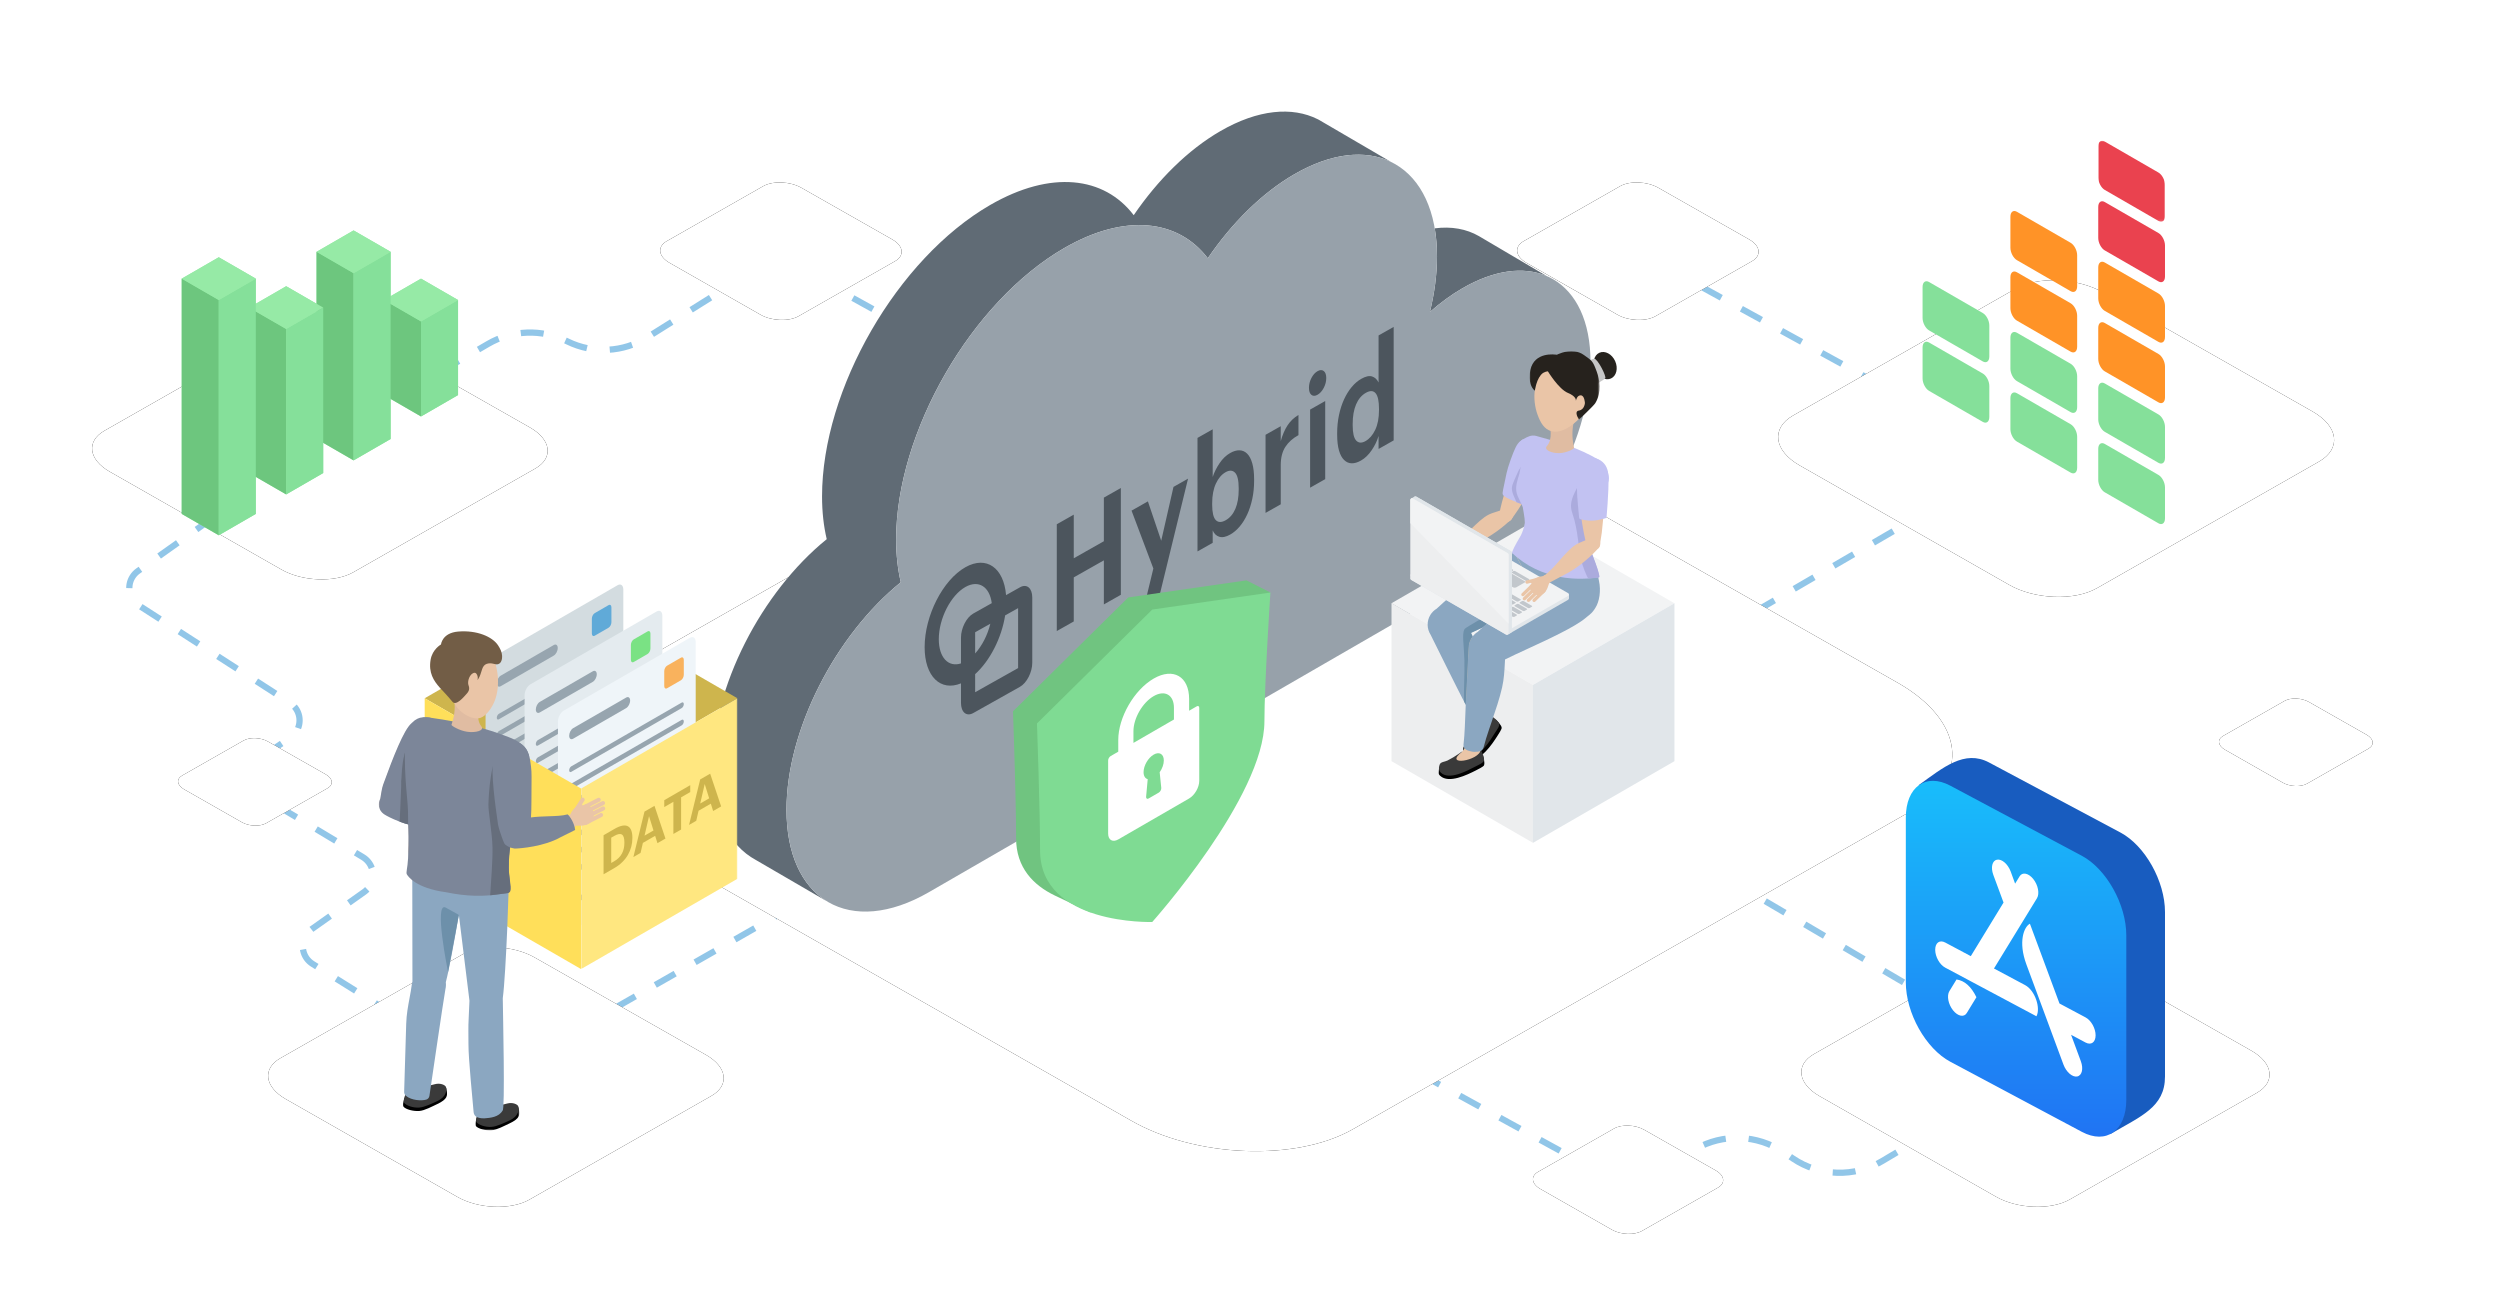 <svg xmlns="http://www.w3.org/2000/svg" xmlns:xlink="http://www.w3.org/1999/xlink" width="1200" height="630" viewBox="0 0 1200 630"><defs><filter id="b" width="164.1%" height="212.5%" x="-32%" y="-56.2%" filterUnits="objectBoundingBox"><feOffset in="SourceAlpha" result="shadowOffsetOuter1"/><feGaussianBlur in="shadowOffsetOuter1" result="shadowBlurOuter1" stdDeviation="24"/><feColorMatrix in="shadowBlurOuter1" values="0 0 0 0 0.216 0 0 0 0 0.561 0 0 0 0 0.749 0 0 0 0.15 0"/></filter><filter id="d" width="154%" height="194.7%" x="-27%" y="-47.4%" filterUnits="objectBoundingBox"><feOffset in="SourceAlpha" result="shadowOffsetOuter1"/><feGaussianBlur in="shadowOffsetOuter1" result="shadowBlurOuter1" stdDeviation="24"/><feColorMatrix in="shadowBlurOuter1" values="0 0 0 0 0.216 0 0 0 0 0.561 0 0 0 0 0.749 0 0 0 0.15 0"/></filter><filter id="f" width="224.3%" height="318.2%" x="-62.1%" y="-109.1%" filterUnits="objectBoundingBox"><feOffset in="SourceAlpha" result="shadowOffsetOuter1"/><feGaussianBlur in="shadowOffsetOuter1" result="shadowBlurOuter1" stdDeviation="24"/><feColorMatrix in="shadowBlurOuter1" values="0 0 0 0 0.216 0 0 0 0 0.561 0 0 0 0 0.749 0 0 0 0.15 0"/></filter><filter id="h" width="224.3%" height="318.2%" x="-62.1%" y="-109.1%" filterUnits="objectBoundingBox"><feOffset in="SourceAlpha" result="shadowOffsetOuter1"/><feGaussianBlur in="shadowOffsetOuter1" result="shadowBlurOuter1" stdDeviation="24"/><feColorMatrix in="shadowBlurOuter1" values="0 0 0 0 0.216 0 0 0 0 0.561 0 0 0 0 0.749 0 0 0 0.15 0"/></filter><filter id="j" width="165.8%" height="215.6%" x="-32.9%" y="-57.8%" filterUnits="objectBoundingBox"><feOffset in="SourceAlpha" result="shadowOffsetOuter1"/><feGaussianBlur in="shadowOffsetOuter1" result="shadowBlurOuter1" stdDeviation="24"/><feColorMatrix in="shadowBlurOuter1" values="0 0 0 0 0.216 0 0 0 0 0.561 0 0 0 0 0.749 0 0 0 0.15 0"/></filter><filter id="l" width="165.8%" height="215.6%" x="-32.9%" y="-57.8%" filterUnits="objectBoundingBox"><feOffset in="SourceAlpha" result="shadowOffsetOuter1"/><feGaussianBlur in="shadowOffsetOuter1" result="shadowBlurOuter1" stdDeviation="24"/><feColorMatrix in="shadowBlurOuter1" values="0 0 0 0 0.216 0 0 0 0 0.561 0 0 0 0 0.749 0 0 0 0.15 0"/></filter><filter id="n" width="121.4%" height="137.5%" x="-10.7%" y="-18.8%" filterUnits="objectBoundingBox"><feOffset in="SourceAlpha" result="shadowOffsetOuter1"/><feGaussianBlur in="shadowOffsetOuter1" result="shadowBlurOuter1" stdDeviation="24"/><feColorMatrix in="shadowBlurOuter1" values="0 0 0 0 0.216 0 0 0 0 0.561 0 0 0 0 0.749 0 0 0 0.15 0"/></filter><filter id="p" width="257.7%" height="376.9%" x="-78.9%" y="-138.5%" filterUnits="objectBoundingBox"><feOffset in="SourceAlpha" result="shadowOffsetOuter1"/><feGaussianBlur in="shadowOffsetOuter1" result="shadowBlurOuter1" stdDeviation="24"/><feColorMatrix in="shadowBlurOuter1" values="0 0 0 0 0.216 0 0 0 0 0.561 0 0 0 0 0.749 0 0 0 0.15 0"/></filter><filter id="r" width="295.3%" height="442.9%" x="-97.6%" y="-171.4%" filterUnits="objectBoundingBox"><feOffset in="SourceAlpha" result="shadowOffsetOuter1"/><feGaussianBlur in="shadowOffsetOuter1" result="shadowBlurOuter1" stdDeviation="24"/><feColorMatrix in="shadowBlurOuter1" values="0 0 0 0 0.216 0 0 0 0 0.561 0 0 0 0 0.749 0 0 0 0.15 0"/></filter><filter id="t" width="295.3%" height="442.9%" x="-97.6%" y="-171.4%" filterUnits="objectBoundingBox"><feOffset in="SourceAlpha" result="shadowOffsetOuter1"/><feGaussianBlur in="shadowOffsetOuter1" result="shadowBlurOuter1" stdDeviation="24"/><feColorMatrix in="shadowBlurOuter1" values="0 0 0 0 0.216 0 0 0 0 0.561 0 0 0 0 0.749 0 0 0 0.15 0"/></filter><path id="a" d="M873.334,526.122 L957.918,574.335 C968.279,580.306 984.34,580.954 993.458,575.768 L1083.257,524.587 C1092.341,519.4 1091.201,510.358 1080.701,504.353 L996.014,456.209 C985.479,450.237 969.592,449.589 960.474,454.776 L870.674,505.957 C861.729,511.075 862.834,520.117 873.334,526.122 Z"/><path id="c" d="M863.824,223.396 L964.267,280.649 C976.572,287.739 995.643,288.509 1006.471,282.35 L1113.108,221.573 C1123.894,215.414 1122.541,204.677 1110.073,197.545 L1009.506,140.374 C996.997,133.283 978.13,132.513 967.302,138.672 L860.666,199.45 C850.043,205.528 851.355,216.265 863.824,223.396 Z"/><path id="e" d="M321.376,126.164 L364.99,151.023 C370.332,154.102 378.614,154.436 383.315,151.762 L429.618,125.372 C434.302,122.698 433.714,118.035 428.3,114.939 L384.633,90.115 C379.201,87.036 371.009,86.701 366.308,89.376 L320.005,115.766 C315.392,118.405 315.962,123.067 321.376,126.164 Z"/><path id="g" d="M732.71,126.164 L776.324,151.023 C781.666,154.102 789.948,154.436 794.649,151.762 L840.952,125.372 C845.636,122.698 845.048,118.035 839.634,114.939 L795.967,90.115 C790.535,87.036 782.343,86.701 777.642,89.376 L731.339,115.766 C726.726,118.405 727.296,123.067 732.71,126.164 Z"/><path id="i" d="M52.655,226.401 L134.958,273.314 C145.04,279.124 160.668,279.755 169.54,274.708 L256.918,224.907 C265.757,219.861 264.648,211.062 254.431,205.219 L172.027,158.373 C161.777,152.563 146.317,151.932 137.445,156.978 L50.067,206.78 C41.363,211.76 42.438,220.558 52.655,226.401 Z"/><path id="k" d="M137.153,527.555 L219.456,574.468 C229.538,580.278 245.165,580.909 254.038,575.862 L341.416,526.061 C350.254,521.015 349.145,512.216 338.929,506.373 L256.525,459.527 C246.274,453.717 230.815,453.086 221.943,458.132 L134.565,507.933 C125.861,512.914 126.936,521.712 137.153,527.555 Z"/><path id="m" d="M288.953,393.119 L542.706,537.757 C573.79,555.671 621.971,557.616 649.325,542.057 L918.723,388.513 C945.974,372.954 942.554,345.828 911.056,327.812 L656.992,183.379 C625.39,165.466 577.727,163.521 550.373,179.08 L280.975,332.623 C254.139,347.978 257.454,375.104 288.953,393.119 Z"/><path id="o" d="M739.346,570.68 L773.708,590.266 C777.917,592.692 784.442,592.955 788.146,590.848 L824.627,570.056 C828.317,567.949 827.854,564.276 823.589,561.836 L789.184,542.277 C784.905,539.852 778.45,539.588 774.746,541.695 L738.265,562.487 C734.631,564.567 735.08,568.24 739.346,570.68 Z"/><path id="q" d="M1067.982,359.856 L1095.736,375.676 C1099.136,377.635 1104.405,377.848 1107.397,376.146 L1136.863,359.352 C1139.843,357.65 1139.469,354.683 1136.024,352.713 L1108.236,336.915 C1104.779,334.956 1099.566,334.743 1096.574,336.445 L1067.109,353.239 C1064.174,354.918 1064.536,357.885 1067.982,359.856 Z"/><path id="s" d="M88.335,378.856 L116.09,394.676 C119.489,396.635 124.759,396.848 127.751,395.146 L157.216,378.352 C160.197,376.65 159.823,373.683 156.378,371.713 L128.59,355.915 C125.133,353.956 119.92,353.743 116.928,355.445 L87.463,372.239 C84.528,373.918 84.89,376.885 88.335,378.856 Z"/><polygon id="u" points="0 0 33.576 0 33.576 32.831 0 32.831"/><polygon id="w" points="0 0 32.043 0 32.043 38.86 0 38.86"/><polygon id="y" points="0 0 75.051 0 75.051 129.992 0 129.992"/><polygon id="A" points="0 0 21.1 0 21.1 12.162 0 12.162"/><polygon id="C" points="0 0 34.935 0 34.935 54.284 0 54.284"/><linearGradient id="E" x1="50%" x2="50%" y1="0%" y2="100%"><stop offset="0%" stop-color="#18BFFB"/><stop offset="100%" stop-color="#2072F3"/></linearGradient></defs><g fill="none" fill-rule="evenodd"><path stroke="#91C6E8" stroke-dasharray="11" stroke-width="3" d="M153.609,212.053 L234.298,165.066 C245.848,158.34 259.994,157.827 272.001,163.699 L272.483,163.935 C284.731,169.925 299.205,169.157 310.751,161.905 L362.904,129.147 C369.072,125.273 376.857,125.058 383.229,128.585 L568.999,231.422 C575.049,234.772 582.401,234.758 588.439,231.385 L776.503,126.336 C782.518,122.976 789.84,122.949 795.88,126.265 L921.252,195.083 C935.776,203.055 941.087,221.293 933.114,235.817 C930.492,240.594 926.619,244.567 921.909,247.308 L726.06,361.323 L726.06,361.323 L937.348,485.425 C951.635,493.816 956.414,512.2 948.022,526.487 C945.46,530.85 941.835,534.494 937.486,537.08 L903.438,557.322 C890.14,565.229 873.475,564.758 860.645,556.112 L856.107,553.055 C843.418,544.505 826.963,543.942 813.72,551.606 L791.225,564.625 C785.167,568.13 777.718,568.214 771.583,564.846 L466.232,397.227 C460.136,393.881 452.739,393.941 446.698,397.388 L247.404,511.08 C241.015,514.725 233.141,514.568 226.901,510.672 L150.038,462.679 C145.353,459.754 143.927,453.586 146.852,448.901 C147.553,447.777 148.472,446.804 149.553,446.038 L174.803,428.147 C179.31,424.954 180.375,418.712 177.182,414.206 C176.382,413.077 175.356,412.126 174.17,411.414 L124.198,381.409 C119.464,378.565 117.93,372.422 120.773,367.687 C121.53,366.427 122.555,365.349 123.776,364.53 L139.364,354.076 C143.951,351 145.176,344.788 142.1,340.201 C141.34,339.069 140.357,338.103 139.211,337.365 L66.656,290.617 C62.013,287.626 60.674,281.437 63.666,276.795 C64.356,275.724 65.244,274.795 66.283,274.057 L153.609,212.053 L153.609,212.053 Z"/><use xlink:href="#a" fill="#000" filter="url(#b)"/><use xlink:href="#a" fill="#FFF"/><use xlink:href="#c" fill="#000" filter="url(#d)"/><use xlink:href="#c" fill="#FFF"/><use xlink:href="#e" fill="#000" filter="url(#f)"/><use xlink:href="#e" fill="#FFF"/><use xlink:href="#g" fill="#000" filter="url(#h)"/><use xlink:href="#g" fill="#FFF"/><use xlink:href="#i" fill="#000" filter="url(#j)"/><use xlink:href="#i" fill="#FFF"/><use xlink:href="#k" fill="#000" filter="url(#l)"/><use xlink:href="#k" fill="#FFF"/><use xlink:href="#m" fill="#000" filter="url(#n)"/><use xlink:href="#m" fill="#FFF"/><use xlink:href="#o" fill="#000" filter="url(#p)"/><use xlink:href="#o" fill="#FFF"/><use xlink:href="#q" fill="#000" filter="url(#r)"/><use xlink:href="#q" fill="#FFF"/><use xlink:href="#s" fill="#000" filter="url(#t)"/><use xlink:href="#s" fill="#FFF"/><g transform="translate(341.956 53.568)"><path fill="#606B75" d="M290.551,3.656 L291.121,3.95 C291.958,4.391 292.775,4.869 293.57,5.382 L325.587,24.078 C313.416,18.231 297.2,19.741 279.396,30.028 C263.736,39.076 249.314,53.503 237.783,70.395 C223.61,51.776 198.055,48.648 168.879,65.506 C124.311,91.256 88.183,153.88 88.183,205.381 C88.183,212.9 88.974,219.746 90.429,225.91 C59.132,251.258 35.556,296.815 35.556,335.12 C35.556,356.457 42.871,371.593 54.76,378.946 L20.814,359.202 C7.978,352.248 0,336.727 0,314.443 C0,276.138 23.576,230.581 54.873,205.233 C53.418,199.069 52.627,192.223 52.627,184.704 C52.627,133.204 88.755,70.58 133.323,44.829 C162.499,27.971 188.054,31.099 202.227,49.718 C213.758,32.826 228.18,18.399 243.84,9.351 C261.899,-1.083 278.324,-2.488 290.551,3.656 Z M367.917,59.759 L400.392,78.898 L400.049,78.752 C389.31,74.31 375.35,75.944 360.091,84.76 C354.668,87.894 349.413,91.751 344.403,96.172 C346.605,87.142 347.811,78.166 347.811,69.557 C347.811,64.726 347.436,60.213 346.718,56.036 C354.737,54.997 361.939,56.316 367.917,59.759 Z"/><path fill="#97A1AA" d="M360.091,84.76 C354.668,87.894 349.413,91.751 344.403,96.172 C346.605,87.142 347.811,78.166 347.811,69.557 C347.811,25.894 317.181,8.197 279.396,30.028 C263.736,39.076 249.314,53.503 237.783,70.395 C223.61,51.776 198.055,48.648 168.879,65.506 C124.311,91.256 88.183,153.88 88.183,205.381 C88.183,212.9 88.974,219.746 90.429,225.91 C59.132,251.258 35.556,296.815 35.556,335.12 C35.556,378.783 66.187,396.48 103.971,374.649 L340.433,238.021 L359.927,226.757 C359.927,226.757 359.924,226.756 359.923,226.754 C359.979,226.722 360.035,226.694 360.091,226.662 C394,207.069 421.49,159.419 421.49,120.235 C421.49,81.05 394,65.167 360.091,84.76"/><path fill="#4C555D" fill-rule="nonzero" d="M165.299,198.079 L173.452,193.464 L173.452,214.399 L187.897,206.224 L187.897,185.29 L196.05,180.676 L196.05,231.936 L187.897,236.55 L187.897,215.401 L173.452,223.575 L173.452,244.725 L165.299,249.339 L165.299,198.079 Z M211.652,219.307 L201.184,191.536 L209.035,187.092 L215.427,205.987 L221.315,180.143 L228.311,176.184 L214.068,234.501 L207.022,238.489 L211.652,219.307 Z M248.544,203.018 C246.497,204.176 244.752,204.53 243.309,204.08 C241.867,203.63 240.81,202.615 240.139,201.035 L240.139,206.986 L232.841,211.116 L232.841,156.629 L240.139,152.499 L240.139,175.369 C240.877,173.135 241.976,170.936 243.435,168.772 C244.895,166.608 246.598,164.975 248.544,163.873 C250.154,162.962 251.656,162.531 253.048,162.579 C254.44,162.627 255.657,163.17 256.697,164.206 C257.737,165.243 258.551,166.789 259.138,168.847 C259.725,170.904 260.019,173.487 260.019,176.593 L260.019,177.167 C260.019,180.273 259.725,183.188 259.138,185.91 C258.551,188.632 257.754,191.09 256.747,193.285 C255.707,195.546 254.491,197.501 253.098,199.15 C251.706,200.798 250.188,202.087 248.544,203.018 Z M246.379,196.141 C248.393,195.002 249.936,193.185 251.01,190.689 C252.083,188.193 252.62,185.106 252.62,181.425 L252.62,180.852 C252.62,177.028 252.033,174.517 250.859,173.317 C249.684,172.118 248.174,172.04 246.329,173.085 C244.417,174.167 242.865,175.989 241.674,178.551 C240.482,181.113 239.887,184.282 239.887,188.058 L239.887,188.631 C239.887,192.407 240.466,194.888 241.623,196.073 C242.781,197.258 244.366,197.281 246.379,196.141 Z M265.505,155.135 L272.802,151.005 L272.802,158.175 C273.641,155.167 274.732,152.638 276.074,150.588 C277.416,148.538 279.161,146.881 281.308,145.618 L281.308,155.297 C278.59,156.787 276.493,158.667 275.017,160.936 C273.54,163.206 272.802,166.132 272.802,169.717 L272.802,188.501 L265.505,192.631 L265.505,155.135 Z M290.468,135.918 C289.293,136.582 288.312,136.6 287.524,135.971 C286.735,135.342 286.341,134.215 286.341,132.59 C286.341,130.965 286.735,129.391 287.524,127.87 C288.312,126.348 289.293,125.255 290.468,124.59 C291.642,123.926 292.632,123.903 293.437,124.523 C294.243,125.143 294.645,126.265 294.645,127.89 C294.645,129.515 294.243,131.093 293.437,132.624 C292.632,134.155 291.642,135.253 290.468,135.918 Z M286.894,143.03 L294.142,138.929 L294.142,176.424 L286.894,180.526 L286.894,143.03 Z M311.304,167.5 C309.694,168.412 308.2,168.85 306.825,168.816 C305.449,168.782 304.241,168.247 303.201,167.211 C302.161,166.222 301.347,164.711 300.76,162.678 C300.173,160.644 299.879,158.074 299.879,154.967 L299.879,154.394 C299.879,151.335 300.173,148.42 300.76,145.65 C301.347,142.881 302.161,140.365 303.201,138.104 C304.241,135.842 305.466,133.87 306.875,132.189 C308.284,130.507 309.811,129.201 311.455,128.27 C313.569,127.074 315.297,126.694 316.639,127.129 C317.981,127.564 319.021,128.529 319.759,130.023 L319.759,107.44 L327.007,103.339 L327.007,157.825 L319.759,161.927 L319.759,155.689 C319.088,157.981 317.998,160.247 316.488,162.488 C314.978,164.728 313.25,166.399 311.304,167.5 Z M313.468,158.174 C315.381,157.092 316.941,155.289 318.149,152.765 C319.357,150.242 319.961,147.068 319.961,143.244 L319.961,142.671 C319.961,138.943 319.416,136.443 318.325,135.172 C317.235,133.902 315.683,133.836 313.67,134.975 C311.623,136.133 310.054,137.989 308.964,140.542 C307.873,143.095 307.328,146.235 307.328,149.963 L307.328,150.537 C307.328,154.265 307.899,156.726 309.039,157.921 C310.18,159.115 311.656,159.2 313.468,158.174 Z M121.467,218.684 C110.642,224.766 101.865,241.945 101.865,257.055 C101.865,271.149 109.502,278.463 119.315,274.447 L119.315,283.782 C119.315,288.323 121.952,290.523 125.206,288.695 L147.641,276.091 C150.895,274.263 153.533,269.099 153.533,264.558 L153.533,233.246 C153.533,228.705 150.895,226.505 147.641,228.333 L140.952,232.091 C139.88,218.997 131.566,213.011 121.467,218.684 Z M140.515,241.824 L146.734,238.331 L146.734,267.112 L126.113,278.697 L126.113,270.018 C133.207,263.626 138.791,252.695 140.515,241.824 Z M121.467,228.172 C127.805,224.612 133.067,228.082 134.091,235.945 L125.206,240.937 C121.952,242.765 119.315,247.929 119.315,252.47 L119.314,264.87 C113.268,266.838 108.664,262.08 108.664,253.235 C108.664,243.366 114.396,232.145 121.467,228.172 Z M126.113,249.916 L133.402,245.821 C132.103,251.204 129.447,256.403 126.113,260.089 L126.113,249.916 Z"/></g><g transform="translate(667.894 168.568)"><polygon fill="#F2F3F4" points="0 120.993 67.904 160.198 135.808 120.991 67.906 81.787"/><polygon fill="#EDEEEF" points=".031 196.793 67.937 236 67.937 160.174 .031 120.968"/><polygon fill="#E1E6EA" points="67.936 160.174 67.936 235.999 135.842 196.793 135.842 120.967"/><g transform="translate(9.055)"><path fill="#F7D9AD" d="M21.334,124.319 C17.609,122.049 12.752,123.229 10.483,126.953 C8.216,130.675 9.395,135.534 13.118,137.802 C16.842,140.071 21.699,138.891 23.968,135.169 C26.237,131.445 25.058,126.588 21.334,124.319"/><path fill="#EFCA95" d="M64.204,115.534 C64.738,115.134 65.121,114.812 65.6,114.414 C70.344,110.486 71.003,103.456 67.074,98.712 C63.473,94.367 57.271,93.447 52.609,96.346 L51.724,96.604 C48.659,98.041 45.123,100.019 41.048,102.303 C34.281,106.094 21.005,116.961 13.177,124.314 L12.367,124.976 C9.008,127.757 8.541,132.733 11.322,136.092 C13.842,139.135 18.164,139.803 21.452,137.834 L22.127,137.471 C28.395,133.498 55.426,122.859 63.595,116.048 L64.204,115.534 Z"/><path fill="#F7D9AD" d="M31.153,176.607 C32.178,178.387 34.449,178.998 36.229,177.975 C38.009,176.95 38.62,174.677 37.597,172.899 C36.572,171.119 34.299,170.506 32.521,171.531 C30.741,172.556 30.128,174.827 31.153,176.607"/><path fill="#F7D9AD" d="M31.178,176.596 C32.203,178.376 34.474,178.987 36.254,177.964 C37.892,177.02 38.542,175.021 37.835,173.32 L37.527,171.776 C37.389,171.067 37.119,169.434 37.127,169.432 C35.402,161.341 34.139,152.088 31.834,144.378 C29.985,138.193 27.044,133.698 24.641,128.013 L24.148,127.122 C21.974,123.344 17.147,122.043 13.368,124.219 C9.589,126.393 8.29,131.219 10.464,134.999 L10.577,135.269 C10.746,135.608 23.849,162.133 27.421,168.902 C27.421,168.902 27.421,168.902 27.423,168.902 C28.353,170.731 30.257,174.8 31.152,176.554 L31.178,176.596 Z"/><path fill="#87594C" d="M29.713,173.375 C28.838,171.731 31.448,173.199 33.092,172.322 C34.736,171.447 35.763,166.957 36.638,168.601 L37.884,173.103 C38.063,173.456 37.996,173.777 38.215,174.246 C38.696,175.281 40.141,176.679 40.902,178.9 L40.226,179.505 C40.732,180.765 40.665,182.346 39.859,183.858 C38.075,187.201 34.294,194.005 29.851,193.16 C26.835,192.586 28.964,185.241 30.425,182.801 C30.648,182.431 31.083,181.439 31.083,181.439 C31.882,179.823 31.74,178.263 31.497,177.191 L29.713,173.375 Z"/><path fill="#000" d="M41.726,184.801 C39.171,188.783 33.788,196.884 28.345,195.715 C27.437,195.52 27.19,195.447 26.624,194.229 C26.457,193.872 26.108,193.346 26.019,192.916 C25.432,190.07 33.912,189.8 35.272,187.884 C37.334,184.984 38.03,182.987 40.159,180.028 C41.127,178.68 40.295,176.033 41.158,176.983 C41.32,177.162 42.426,178.25 42.556,178.451 C43.021,179.175 43.772,179.819 43.859,180.746 C43.922,181.41 42.536,183.539 41.726,184.801"/><path fill="#3A3A3A" d="M30.444,182.389 C30.647,181.92 31.341,180.272 31.573,180.203 C26.896,191.61 41.076,179.82 38.693,175.068 C40.201,175.797 42.062,177.544 42.555,178.452 C43.231,179.692 41.569,181.729 40.609,183.262 C38.21,187.094 33.162,195.432 27.81,194.246 C26.748,194.011 25.677,193.225 25.317,191.127 C25.082,189.747 26.752,188.839 27.576,187.581 C28.748,185.785 29.941,183.556 30.444,182.389"/><path fill="#EAC5A7" d="M42.713,79.364 C43.066,81.124 44.779,82.263 46.538,81.91 C48.296,81.554 49.435,79.841 49.082,78.084 C48.728,76.324 47.015,75.185 45.258,75.538 C43.498,75.894 42.359,77.605 42.713,79.364"/><path fill="#EAC5A7" d="M51.108,51.869 C48.573,57.165 43.582,72.056 42.691,78.503 C42.691,78.503 42.711,79.124 42.766,79.404 C43.121,81.163 44.834,82.302 46.592,81.949 C47.396,81.787 48.068,81.342 48.53,80.739 C48.53,80.739 51.914,75.878 51.902,75.864 C54.591,71.267 66.085,53.915 66.576,48.77 L66.627,48.5 C66.984,46.327 66.154,44.258 64.207,42.752 C62.082,41.106 59.032,41.027 56.83,42.574 C56.815,42.582 56.801,42.592 56.787,42.604 C56.105,43.091 55.557,43.743 55.121,44.459 C54.349,45.726 52.726,48.492 51.108,51.869"/><path fill="#EAC5A7" d="M23.119,95.931 C25.339,94.993 30.403,92.714 30.635,92.622 C38.668,89.47 46.145,82.949 47.467,81.621 L47.724,81.388 C48.382,81.013 48.699,80.57 48.966,79.797 C49.555,78.102 48.656,76.251 46.961,75.664 C45.857,75.281 44.781,75.488 43.84,76.219 L43.586,76.336 C41.881,76.986 39.34,77.597 37.807,78.356 C32.06,81.205 26.616,89.186 20.805,92.397 L20.791,92.407 C20.466,92.649 20.176,93.026 20.034,93.438 C19.652,94.536 20.235,95.738 21.333,96.119 C21.948,96.332 22.593,96.243 23.109,95.933 L23.119,95.931 Z"/><path fill="#EAC5A7" d="M23.148,95.863 C24.106,95.226 24.366,93.933 23.729,92.975 C23.094,92.017 21.801,91.757 20.843,92.394 C19.885,93.032 19.625,94.325 20.26,95.283 C20.897,96.241 22.19,96.5 23.148,95.863"/><path fill="#EAC5A7" d="M20.611,100.413 C21.83,99.394 22.326,98.288 22.916,96.744 C23.263,95.832 23.83,95.447 23.884,94.919 C23.931,94.481 22.657,92.185 21.723,92.136 C21.159,92.106 20.712,92.53 19.436,92.516 C18.135,92.502 16.655,93.129 15.403,94.174 C15.033,94.483 13.996,95.14 14.447,95.197 C14.67,95.225 14.915,95.518 14.684,95.802 C14.548,95.966 14.205,96.2 14.055,96.342 C13.148,97.188 14.031,98.873 14.887,99.898 C16.324,101.621 18.888,101.852 20.611,100.413"/><path fill="#EAC5A7" d="M15.975 95.77 15.975 95.77C15.693 95.431 15.183 95.384 14.844 95.668L9.762 99.91C9.423 100.192 9.379 100.702 9.661 101.041L9.661 101.041C9.945 101.38 10.452 101.426 10.793 101.142L15.873 96.9C16.212 96.618 16.257 96.109 15.975 95.77M16.519 97.804 16.519 97.804C16.237 97.465 15.728 97.419 15.389 97.703L10.307 101.945C9.968 102.227 9.923 102.736 10.205 103.075 10.489 103.414 10.997 103.461 11.338 103.177L16.418 98.935C16.757 98.653 16.801 98.143 16.519 97.804M18.424 98.703 18.424 98.703C18.142 98.364 17.633 98.318 17.294 98.602L12.211 102.844C11.872 103.126 11.828 103.635 12.11 103.974L12.11 103.974C12.394 104.313 12.901 104.36 13.242 104.076L18.323 99.834C18.662 99.552 18.706 99.042 18.424 98.703M21.116 98.946 21.116 98.946C20.834 98.607 20.324 98.56 19.985 98.844L14.903 103.086C14.564 103.368 14.519 103.878 14.801 104.217L14.801 104.217C15.086 104.556 15.593 104.602 15.934 104.318L21.014 100.076C21.353 99.794 21.398 99.285 21.116 98.946M20.007 93.422 20.007 93.422C19.932 92.988 19.514 92.694 19.078 92.769L12.559 93.901C12.122 93.976 11.828 94.394 11.903 94.831 11.98 95.265 12.398 95.559 12.833 95.484L19.354 94.352C19.788 94.275 20.083 93.857 20.007 93.422"/><path fill="#EAC5A7" d="M23.155,95.871 C24.113,95.234 24.373,93.941 23.736,92.983 C23.1,92.025 21.808,91.765 20.85,92.403 C19.892,93.04 19.632,94.333 20.267,95.291 C20.904,96.249 22.197,96.509 23.155,95.871"/><path fill="#F7D9AD" d="M47.5,107.008 C48.18,113.103 53.67,117.491 59.765,116.813 C65.858,116.133 70.248,110.641 69.568,104.548 C68.888,98.453 63.398,94.064 57.305,94.742 C51.21,95.422 46.82,100.912 47.5,107.008"/><path fill="#F7D297" d="M54.206,48.428 C54.589,51.871 57.691,54.349 61.131,53.965 C64.573,53.582 67.051,50.48 66.668,47.04 C66.284,43.598 63.183,41.12 59.743,41.503 C56.3,41.887 53.822,44.986 54.206,48.428"/><path fill="#C2C2F2" d="M54.564,42.485 C54.24,42.434 53.803,42.481 54.161,42.278 C53.332,42.746 51.952,43.434 50.631,46.018 C49.308,48.602 46.827,55.509 46.18,58.62 C44.532,66.542 44.136,67.89 44.37,68.712 C44.611,69.556 46.434,70.522 48.486,71.433 C50.262,72.223 52.425,73.122 53.016,72.962 C53.86,72.73 53.901,70.041 54.035,69.477 C55.835,61.864 56.799,54.255 58.748,46.745 C57.353,45.332 55.963,43.897 54.564,42.485"/><path fill="#ABABDD" d="M53.836,54.18 C53.061,55.914 52.322,56.393 51.648,58.004 C50.974,59.618 48.908,63.738 48.77,65.37 C48.555,67.907 50.181,70.401 50.944,72.48 C52.052,72.961 53.081,73.411 54.062,73.456 C55.247,73.513 53.319,70.298 53.365,69.147 C55.188,61.698 56.844,54.209 58.766,46.805 C56.864,48.922 54.93,51.737 53.836,54.18"/><path fill="#F7D9AD" d="M81.387 58.701C81.771 62.144 84.872 64.622 88.313 64.238 91.755 63.855 94.233 60.753 93.85 57.313 93.466 53.871 90.365 51.393 86.924 51.776 83.482 52.16 81.004 55.259 81.387 58.701M67.144 118.111C67.824 124.206 73.314 128.594 79.409 127.916 85.502 127.236 89.89 121.744 89.212 115.651 88.534 109.556 83.042 105.168 76.949 105.846 70.854 106.526 66.464 112.016 67.144 118.111M40.968 135.428C37.244 133.159 32.387 134.338 30.118 138.062 27.851 141.787 29.03 146.644 32.752 148.911 36.477 151.18 41.334 150.001 43.603 146.278 45.872 142.554 44.693 137.697 40.968 135.428"/><path fill="#EFCA95" d="M83.839,126.643 C84.373,126.243 84.756,125.921 85.235,125.525 C89.979,121.595 90.638,114.565 86.709,109.821 C83.108,105.476 76.906,104.557 72.244,107.455 L71.359,107.713 C68.294,109.15 64.758,111.129 60.683,113.412 C53.916,117.203 40.64,128.07 32.811,135.423 L32.002,136.085 C28.643,138.866 28.176,143.842 30.956,147.201 C33.477,150.244 37.798,150.912 41.086,148.943 L41.762,148.58 C48.032,144.608 75.061,133.968 83.23,127.157 L83.839,126.643 Z"/><path fill="#F7D9AD" d="M26.62,188.658 C26.641,190.71 28.323,192.359 30.375,192.338 C32.429,192.316 34.075,190.635 34.055,188.581 C34.033,186.529 32.352,184.881 30.3,184.904 C28.246,184.924 26.6,186.606 26.62,188.658"/><path fill="#F7D9AD" d="M26.648,188.661 C26.668,190.713 28.351,192.361 30.403,192.341 C32.292,192.321 33.839,190.896 34.056,189.067 L34.543,187.569 C34.771,186.883 35.335,185.329 35.343,185.329 C37.803,177.431 41.237,168.746 43.005,160.894 C44.421,154.6 44.06,149.237 44.748,143.106 L44.756,142.087 C44.712,137.727 41.142,134.23 36.782,134.274 C32.42,134.319 28.923,137.89 28.968,142.249 L28.935,142.54 C28.915,142.919 27.344,172.463 27.143,180.112 C27.143,180.114 27.143,180.114 27.143,180.114 C27.06,182.164 26.723,186.644 26.646,188.611 L26.648,188.661 Z"/><path fill="#EAC5A7" d="M26.887,185.303 C26.964,183.442 28.472,186.028 30.333,186.105 C32.194,186.182 35.353,182.829 35.275,184.69 L34.074,189.204 C34.048,189.598 33.828,189.842 33.78,190.357 C33.672,191.492 34.21,193.43 33.743,195.73 L32.854,195.91 C32.653,197.252 31.797,198.583 30.335,199.478 C27.104,201.459 20.402,205.415 16.996,202.44 C14.687,200.418 20.238,195.159 22.732,193.795 C23.112,193.588 23.989,192.953 23.989,192.953 C25.497,191.963 26.164,190.544 26.495,189.499 L26.887,185.303 Z"/><path fill="#000" d="M31.468,201.237 C27.251,203.378 18.507,207.643 14.405,203.88 C13.721,203.253 13.545,203.064 13.67,201.728 C13.709,201.335 13.673,200.705 13.815,200.289 C14.748,197.537 22.199,201.594 24.342,200.632 C27.588,199.173 29.199,197.803 32.532,196.325 C34.048,195.656 34.671,192.95 34.935,194.206 C34.984,194.442 35.388,195.94 35.398,196.179 C35.432,197.04 35.753,197.974 35.359,198.82 C35.079,199.423 32.806,200.557 31.468,201.237"/><path fill="#3A3A3A" d="M22.958,193.449 C23.37,193.146 24.803,192.077 25.038,192.133 C15.233,199.607 33.429,196.611 33.778,191.307 C34.707,192.698 35.43,195.147 35.397,196.181 C35.353,197.591 32.887,198.509 31.285,199.343 C27.275,201.435 18.704,206.073 14.687,202.343 C13.891,201.604 13.364,200.382 14.115,198.391 C14.61,197.082 16.51,197.145 17.857,196.475 C19.777,195.519 21.933,194.202 22.958,193.449"/><path fill="#8BA7C1" d="M9.757,136.127 C7.892,133.259 7.831,129.535 9.607,126.618 L9.607,126.618 C10.362,125.38 11.413,124.339 12.653,123.598 C20.869,115.906 34.036,105.236 40.624,101.546 C43.948,99.683 47.094,97.931 49.899,96.533 L54.17,104.587 L54.47,105.429 C55.623,108.668 56.721,111.755 58.564,113.736 C52.14,117.759 41.982,125.987 34.63,132.638 C32.655,133.55 30.78,134.418 29.106,135.214 C29.384,135.782 29.65,136.342 29.913,136.903 C28.692,138.459 27.989,140.398 27.995,142.427 L27.953,142.927 C27.77,146.401 27.074,159.608 26.601,169.761 C26.589,169.736 26.573,169.702 26.56,169.679 C23.153,163.223 11.245,139.137 9.757,136.127"/><path fill="#8BA7C1" d="M25.705,187.044 C25.754,186.056 25.827,186.074 25.917,184.692 C26.02,183.07 26.124,181.438 26.164,180.426 C26.221,178.256 26.389,174.316 26.603,169.76 C27.076,159.607 27.77,146.401 27.952,142.926 L27.995,142.429 C27.991,140.397 28.693,138.459 29.915,136.902 C30.575,136.062 31.38,135.325 32.324,134.759 C33.051,134.077 33.828,133.364 34.632,132.638 C41.981,125.988 52.14,117.76 58.563,113.737 C56.721,111.754 55.623,108.667 54.47,105.43 L54.169,104.588 L49.901,96.532 L49.895,96.522 L50.333,95.217 C50.429,94.988 51.171,93.086 51.171,93.086 C51.795,93.749 52.448,94.407 53.163,95.052 C56.073,97.683 59.986,100.088 66.974,101.671 C68.028,101.911 69.11,102.079 70.199,102.197 C76.611,102.899 83.345,101.712 87.108,100.843 L88.338,100.636 L88.602,101.555 C89.507,104.716 90.027,107.482 90.338,109.134 C90.427,109.607 90.496,109.976 90.549,110.218 C91.626,115.047 90.737,120.295 88.807,123.246 C88.077,124.497 87.155,125.587 86.069,126.484 L85.954,126.581 C85.513,126.948 85.138,127.259 84.677,127.6 L84.064,128.12 C78.827,132.485 66.14,138.333 55.947,143.029 C51.782,144.949 48.149,146.624 45.466,147.982 C45.43,148.635 45.395,149.287 45.363,149.934 C45.174,153.567 44.979,157.322 44.062,161.4 C42.874,166.667 40.946,172.311 39.083,177.771 C38.151,180.499 37.187,183.318 36.359,185.981 L35.269,189.853 C34.66,192.137 33.077,192.301 30.737,192.325 L30.7,192.325 C30.392,192.325 30.085,192.297 29.791,192.24 C27.577,191.826 25.535,191.235 25.511,188.983 C25.509,188.769 25.679,187.215 25.705,187.044"/><path fill="#6D90AA" d="M25.974,133.488 C26.665,132.201 41.566,124.815 50.836,117.348 C54.361,114.509 53.515,111.17 54.3,110.813 C55.356,110.33 57.702,114.04 58.562,113.738 C53.71,117.042 37.872,129.705 34.631,132.638 C32.656,133.549 30.779,134.42 29.106,135.215 C29.384,135.782 29.65,136.342 29.914,136.902 C28.692,138.459 27.99,140.397 27.996,142.427 L27.953,142.926 C27.769,146.401 27.074,159.608 26.602,169.76 C26.589,169.736 26.573,169.703 26.561,169.681 C26.401,169.177 25.802,168.132 25.802,168.132 C25.538,163.563 26.145,155.341 25.976,148.652 C25.782,140.951 24.694,135.879 25.974,133.488"/><path fill="#C2C2F2" d="M48.772,96.759 C50.028,93.181 52.362,89.888 53.166,88.226 C53.862,86.785 54.637,84.567 54.972,82.387 C54.962,81.652 54.926,80.976 54.846,80.39 C54.57,78.307 54.268,76.513 53.968,74.855 C52.423,70.798 50.154,68.591 50.954,64.055 C51.262,62.297 51.842,60.521 52.374,58.754 C52.685,56.903 53.146,55.114 53.271,53.097 C53.448,50.288 52.441,48.124 51.116,45.697 C52.285,44.536 52.687,43.075 54.25,42.212 C56.237,41.114 58.041,40.022 60.533,40.71 C71.151,43.639 80.323,46.206 90.416,52.109 C90.911,52.397 91.463,52.872 92.015,53.477 C92.507,53.931 92.923,54.459 93.241,55.06 C95.109,57.848 96.367,61.78 94.181,64.219 C93.186,65.328 92.025,65.882 90.779,66.286 C89.896,68.143 89.005,70.095 88.648,71.163 C87.991,73.134 87.526,75.482 86.576,78.807 C86.026,80.731 83.615,87.69 84.686,90.581 C89.275,102.949 90.731,106.578 90.729,108.391 C81.567,110.209 62.772,110.209 48.772,96.759"/><path fill="#ABABDD" d="M84.992,90.403 C84.548,87.354 85.776,80.327 86.324,78.405 C88.305,71.474 84.629,69.879 80.728,64.277 C78.382,68.86 75.993,72.633 77.728,77.642 C80.789,86.471 80.389,94.332 82.279,100.766 C82.009,101.511 85.027,109.154 85.471,109.09 C86.774,108.903 90.736,109.016 90.728,108.389 C90.688,104.768 85.52,94.021 84.992,90.403"/><path fill="#F7D9AD" d="M85.179,94.189 C86.265,95.616 88.303,95.894 89.732,94.806 C91.159,93.72 91.437,91.683 90.349,90.254 C89.263,88.827 87.225,88.551 85.796,89.637 C84.37,90.723 84.094,92.762 85.179,94.189"/><path fill="#EAC5A7" d="M80.722,65.789 C80.754,71.661 82.769,87.237 84.785,93.423 C84.785,93.423 85.073,93.973 85.246,94.2 C86.331,95.629 88.371,95.905 89.798,94.819 C90.45,94.324 90.862,93.63 91.014,92.885 C91.014,92.885 91.933,87.036 91.917,87.027 C92.329,81.718 95.087,61.089 93.281,56.246 L93.208,55.98 C92.583,53.869 90.931,52.371 88.524,51.866 C85.891,51.314 83.112,52.576 81.807,54.927 C81.799,54.943 81.791,54.957 81.783,54.973 C81.381,55.71 81.174,56.536 81.095,57.372 C80.953,58.846 80.701,62.045 80.722,65.789"/><path fill="#C2C2F2" d="M81.676,80.661 C81.323,80.572 81.057,80.257 81.021,79.894 C80.712,76.916 80.065,69.676 80.055,67.931 C80.035,64.137 79.612,60.506 79.765,58.915 C79.876,57.73 80.189,56.664 80.688,55.747 L80.721,55.688 C82.168,53.082 83.712,51.121 86.724,51.121 L86.724,51.121 C87.282,51.121 87.839,51.178 88.382,51.294 C91.476,51.941 93.735,53.951 94.581,56.802 L94.642,57.03 C95.671,59.938 94.875,71.741 94.216,79.457 C94.183,79.829 93.923,80.141 93.562,80.233 C90.047,81.101 87.15,82.043 81.676,80.661"/><polygon fill="#E1E6EA" points="76.168 116.892 76.168 118.575 73.099 117.931"/><path fill="#E1E6EA" d="M45.961,136.031 L0.604,109.883 C0.058,109.568 0.058,108.779 0.604,108.464 L29.693,91.695 C29.945,91.549 30.257,91.549 30.509,91.695 L75.709,117.754 C76.324,118.109 76.324,118.996 75.709,119.351 L46.779,136.031 C46.525,136.177 46.214,136.177 45.961,136.031"/><polygon fill="#E1E6EA" points=".194 107.414 .194 109.234 3.657 108.693"/><path fill="#F2F3F4" d="M45.839,134.339 L0.631,108.276 C-0.033,107.892 -0.033,106.934 0.631,106.553 L29.572,89.867 C29.75,89.764 29.973,89.764 30.154,89.867 L75.823,116.198 C76.282,116.462 76.282,117.123 75.823,117.389 L46.422,134.339 C46.241,134.442 46.02,134.442 45.839,134.339"/><path fill="#C2C7CC" d="M35.676 104.509 39.81 102.126C40.084 101.968 40.425 101.968 40.697 102.13 42.946 103.466 53.218 109.414 55.138 110.527 55.28 110.608 55.274 110.807 55.134 110.888L50.937 113.307C50.476 113.573 49.778 113.602 49.378 113.372L35.564 105.406C35.164 105.177 35.215 104.775 35.676 104.509M56.224 110.256 56.967 109.828C57.18 109.704 57.152 109.489 56.908 109.347L50.351 105.562C50.105 105.42 49.731 105.406 49.52 105.527L48.778 105.958C48.564 106.079 48.593 106.295 48.836 106.437L55.394 110.222C55.638 110.364 56.013 110.378 56.224 110.256M48.501 105.75 49.244 105.322C49.457 105.198 49.428 104.983 49.185 104.841L42.627 101.056C42.381 100.916 42.008 100.899 41.797 101.021L41.054 101.451C40.841 101.573 40.869 101.788 41.113 101.93L47.671 105.716C47.914 105.858 48.29 105.872 48.501 105.75M52.619 121.049 56.429 123.249C56.685 123.395 57.072 123.412 57.291 123.286L58.347 122.675C58.568 122.549 58.54 122.324 58.286 122.178L54.474 119.977C54.221 119.831 53.833 119.815 53.612 119.941L52.556 120.552C52.337 120.678 52.366 120.903 52.619 121.049M47.166 117.9 50.975 120.101C51.231 120.247 51.619 120.263 51.838 120.137L52.893 119.526C53.114 119.4 53.086 119.175 52.832 119.029L49.021 116.829C48.767 116.683 48.379 116.666 48.158 116.792L47.103 117.403C46.883 117.529 46.912 117.754 47.166 117.9M41.712 114.752 45.522 116.952C45.777 117.098 46.165 117.114 46.384 116.988L47.44 116.377C47.661 116.252 47.632 116.026 47.379 115.88L43.567 113.68C43.313 113.534 42.926 113.518 42.704 113.643L41.649 114.254C41.43 114.38 41.458 114.606 41.712 114.752M36.258 111.603 40.068 113.803C40.324 113.949 40.711 113.966 40.93 113.84L41.986 113.229C42.207 113.103 42.179 112.878 41.925 112.732L38.113 110.531C37.86 110.385 37.472 110.369 37.251 110.495L36.195 111.106C35.976 111.232 36.005 111.457 36.258 111.603M30.805 108.454 34.614 110.655C34.87 110.801 35.258 110.817 35.477 110.691L36.532 110.08C36.754 109.954 36.725 109.729 36.472 109.583L32.66 107.383C32.406 107.237 32.019 107.22 31.797 107.346L30.742 107.957C30.523 108.083 30.551 108.308 30.805 108.454M25.351 105.306 29.161 107.506C29.417 107.652 29.804 107.668 30.023 107.543L31.079 106.932C31.3 106.806 31.272 106.58 31.018 106.434L27.206 104.234C26.953 104.088 26.565 104.072 26.344 104.198L25.288 104.809C25.069 104.934 25.097 105.16 25.351 105.306M19.897 102.157 23.707 104.357C23.963 104.504 24.351 104.52 24.57 104.394L25.625 103.783C25.846 103.657 25.818 103.432 25.564 103.286L21.753 101.086C21.499 100.939 21.111 100.923 20.89 101.049L19.835 101.66C19.615 101.786 19.644 102.011 19.897 102.157M50.186 122.454 53.996 124.654C54.251 124.8 54.639 124.816 54.858 124.69L55.914 124.08C56.135 123.954 56.107 123.728 55.853 123.582L52.041 121.382C51.787 121.236 51.4 121.22 51.179 121.346L50.123 121.956C49.904 122.082 49.932 122.308 50.186 122.454M44.732 119.305 48.542 121.505C48.798 121.651 49.185 121.668 49.405 121.542L50.46 120.931C50.681 120.805 50.653 120.58 50.399 120.434L46.588 118.234C46.334 118.087 45.946 118.071 45.725 118.197L44.67 118.808C44.45 118.934 44.479 119.159 44.732 119.305M39.279 116.157 43.088 118.357C43.344 118.503 43.732 118.519 43.951 118.393L45.006 117.782C45.228 117.656 45.199 117.431 44.946 117.285L41.134 115.085C40.88 114.939 40.492 114.923 40.271 115.048L39.216 115.659C38.997 115.785 39.025 116.01 39.279 116.157M33.825 113.008 37.635 115.208C37.891 115.354 38.278 115.37 38.498 115.244L39.553 114.634C39.774 114.508 39.746 114.282 39.492 114.136L35.68 111.936C35.427 111.79 35.039 111.774 34.818 111.9L33.762 112.511C33.543 112.636 33.572 112.862 33.825 113.008M28.372 109.859 32.181 112.059C32.437 112.205 32.825 112.222 33.044 112.096L34.099 111.485C34.321 111.359 34.292 111.134 34.038 110.988L30.227 108.788C29.973 108.641 29.585 108.625 29.364 108.751L28.309 109.362C28.09 109.488 28.118 109.713 28.372 109.859M22.918 106.711 26.728 108.911C26.983 109.057 27.371 109.073 27.59 108.947L28.646 108.336C28.867 108.21 28.838 107.985 28.585 107.839L24.773 105.639C24.519 105.493 24.132 105.477 23.91 105.602L22.855 106.213C22.636 106.339 22.664 106.564 22.918 106.711M17.465 103.562 21.274 105.762C21.53 105.908 21.918 105.925 22.137 105.799L23.192 105.188C23.413 105.062 23.385 104.837 23.131 104.69L19.32 102.49C19.066 102.344 18.678 102.328 18.457 102.454L17.402 103.065C17.182 103.191 17.211 103.416 17.465 103.562M47.753 123.858 51.563 126.059C51.818 126.205 52.206 126.221 52.425 126.095L53.481 125.484C53.702 125.358 53.673 125.133 53.42 124.987L49.608 122.787C49.354 122.641 48.967 122.624 48.745 122.75L47.69 123.361C47.471 123.487 47.499 123.712 47.753 123.858M42.299 120.71 46.109 122.91C46.365 123.056 46.752 123.072 46.972 122.947L48.027 122.336C48.248 122.21 48.22 121.985 47.966 121.838L44.154 119.638C43.901 119.492 43.513 119.476 43.292 119.602L42.236 120.213C42.017 120.338 42.046 120.564 42.299 120.71M36.846 117.561 40.655 119.761C40.911 119.908 41.299 119.924 41.518 119.798L42.573 119.187C42.795 119.061 42.766 118.836 42.513 118.69L38.701 116.49C38.447 116.344 38.06 116.327 37.838 116.453L36.783 117.064C36.564 117.19 36.592 117.415 36.846 117.561M31.392 114.413 35.202 116.613C35.458 116.759 35.845 116.775 36.064 116.649L37.12 116.038C37.341 115.913 37.313 115.687 37.059 115.541L33.247 113.341C32.994 113.195 32.606 113.179 32.385 113.305L31.329 113.915C31.11 114.041 31.138 114.267 31.392 114.413M25.938 111.264 29.748 113.464C30.004 113.61 30.392 113.626 30.611 113.501L31.666 112.89C31.887 112.764 31.859 112.539 31.605 112.392L27.794 110.192C27.54 110.046 27.152 110.03 26.931 110.156L25.876 110.767C25.656 110.892 25.685 111.118 25.938 111.264M20.485 108.115 24.295 110.315C24.55 110.462 24.938 110.478 25.157 110.352L26.213 109.741C26.434 109.615 26.406 109.39 26.152 109.244L22.34 107.044C22.086 106.898 21.699 106.881 21.478 107.007L20.422 107.618C20.203 107.744 20.231 107.969 20.485 108.115M15.031 104.967 18.841 107.167C19.097 107.313 19.484 107.329 19.704 107.203L20.759 106.592C20.98 106.467 20.952 106.241 20.698 106.095L16.886 103.895C16.633 103.749 16.245 103.733 16.024 103.859L14.968 104.469C14.749 104.595 14.778 104.821 15.031 104.967M45.32 125.263 49.129 127.463C49.385 127.609 49.773 127.626 49.992 127.5L51.047 126.889C51.269 126.763 51.24 126.538 50.987 126.392L47.175 124.192C46.921 124.045 46.534 124.029 46.312 124.155L45.257 124.766C45.038 124.892 45.066 125.117 45.32 125.263M39.866 122.115 43.676 124.315C43.932 124.461 44.319 124.477 44.539 124.351L45.594 123.74C45.815 123.615 45.787 123.389 45.533 123.243L41.721 121.043C41.468 120.897 41.08 120.881 40.859 121.006L39.803 121.617C39.584 121.743 39.613 121.968 39.866 122.115M34.413 118.966 38.222 121.166C38.478 121.312 38.866 121.329 39.085 121.203L40.14 120.592C40.362 120.466 40.333 120.241 40.079 120.094L36.268 117.894C36.014 117.748 35.626 117.732 35.405 117.858L34.35 118.469C34.131 118.595 34.159 118.82 34.413 118.966M28.959 115.817 32.769 118.018C33.024 118.164 33.412 118.18 33.631 118.054L34.687 117.443C34.908 117.317 34.88 117.092 34.626 116.946L30.814 114.746C30.56 114.6 30.173 114.583 29.952 114.709L28.896 115.32C28.677 115.446 28.705 115.671 28.959 115.817M23.506 112.669 27.315 114.869C27.571 115.015 27.959 115.031 28.178 114.905L29.233 114.294C29.454 114.169 29.426 113.943 29.172 113.797L25.361 111.597C25.107 111.451 24.719 111.435 24.498 111.56L23.443 112.171C23.223 112.297 23.252 112.522 23.506 112.669M18.052 109.52 21.862 111.72C22.117 111.866 22.505 111.883 22.724 111.757L23.78 111.146C24.001 111.02 23.972 110.795 23.719 110.649L19.907 108.448C19.653 108.302 19.266 108.286 19.044 108.412L17.989 109.023C17.77 109.149 17.798 109.374 18.052 109.52M12.598 106.371 16.408 108.572C16.664 108.718 17.051 108.734 17.27 108.608L18.326 107.997C18.547 107.871 18.519 107.646 18.265 107.5L14.453 105.3C14.2 105.154 13.812 105.137 13.591 105.263L12.535 105.874C12.316 106 12.345 106.225 12.598 106.371M42.887 126.668 46.697 128.868C46.952 129.014 47.34 129.03 47.559 128.905L48.615 128.294C48.836 128.168 48.807 127.943 48.554 127.796L44.742 125.596C44.488 125.45 44.101 125.434 43.879 125.56L42.824 126.171C42.605 126.296 42.633 126.522 42.887 126.668M37.433 123.519 41.243 125.719C41.499 125.866 41.886 125.882 42.105 125.756L43.161 125.145C43.382 125.019 43.354 124.794 43.1 124.648L39.288 122.448C39.035 122.302 38.647 122.285 38.426 122.411L37.37 123.022C37.151 123.148 37.18 123.373 37.433 123.519M31.98 120.371 35.789 122.571C36.045 122.717 36.433 122.733 36.652 122.607L37.707 121.996C37.928 121.871 37.9 121.645 37.646 121.499L33.835 119.299C33.581 119.153 33.193 119.137 32.972 119.263L31.917 119.873C31.697 119.999 31.726 120.225 31.98 120.371M26.526 117.222 30.336 119.422C30.591 119.568 30.979 119.585 31.198 119.459L32.254 118.848C32.475 118.722 32.446 118.497 32.193 118.351L28.381 116.15C28.127 116.004 27.74 115.988 27.518 116.114L26.463 116.725C26.244 116.851 26.272 117.076 26.526 117.222M21.072 114.073 24.882 116.273C25.138 116.42 25.525 116.436 25.745 116.31L26.8 115.699C27.021 115.573 26.993 115.348 26.739 115.202L22.928 113.002C22.674 112.856 22.286 112.839 22.065 112.965L21.009 113.576C20.79 113.702 20.819 113.927 21.072 114.073M15.619 110.925 19.428 113.125C19.684 113.271 20.072 113.287 20.291 113.161L21.346 112.55C21.568 112.425 21.539 112.199 21.286 112.053L17.474 109.853C17.22 109.707 16.832 109.691 16.611 109.817L15.556 110.427C15.337 110.553 15.365 110.779 15.619 110.925M10.165 107.776 13.975 109.976C14.231 110.122 14.618 110.139 14.838 110.013L15.893 109.402C16.114 109.276 16.086 109.051 15.832 108.905L12.02 106.704C11.767 106.558 11.379 106.542 11.158 106.668L10.102 107.279C9.883 107.405 9.912 107.63 10.165 107.776"/><path fill="#E1E6EA" d="M47.601,135.108 L2.031,108.836 C1.769,108.686 1.609,108.408 1.609,108.106 L1.609,70.543 C1.609,69.893 2.311,69.487 2.873,69.81 L48.35,96.027 C48.611,96.179 48.772,96.457 48.772,96.76 L48.772,134.432 C48.772,135.033 48.12,135.408 47.601,135.108"/><path fill="#E1E6EA" d="M1.608 70.542C1.608 69.893 2.311 69.487 2.873 69.811L48.349 96.028C48.611 96.179 48.771 96.457 48.771 96.759L48.771 129.852 1.608 81.579 1.608 70.542ZM46.795 136.027 48.362 135.118C48.362 135.118 46.103 133.385 46.143 133.446 46.184 133.508 46.795 136.027 46.795 136.027"/><path fill="#E1E6EA" d="M0.376,70.731 L1.982,69.846 C1.982,69.846 3.003,73.219 2.879,73.136 C2.755,73.055 0.376,70.731 0.376,70.731"/><path fill="#EDEEEF" d="M45.972,136.044 L0.335,109.734 C0.128,109.616 0,109.395 0,109.156 L0,71.406 C0,70.793 0.662,70.412 1.191,70.716 L46.767,96.99 C47.013,97.132 47.165,97.396 47.165,97.68 L47.165,135.356 C47.165,135.967 46.501,136.351 45.972,136.044"/><path fill="#F2F3F4" d="M0.001,71.394 C0.001,70.787 0.656,70.408 1.182,70.712 L46.742,96.976 C47.003,97.128 47.164,97.406 47.164,97.707 L47.164,130.8 L0.001,82.527 L0.001,71.394 Z"/><path fill="#EAC5A7" d="M66.512,111.278 C68.655,110.176 73.535,107.521 73.758,107.414 C81.53,103.665 88.495,96.598 89.713,95.177 L89.953,94.923 C90.58,94.499 90.862,94.034 91.071,93.243 C91.53,91.509 90.495,89.731 88.761,89.273 C87.629,88.974 86.571,89.26 85.688,90.06 L85.445,90.198 C83.795,90.974 81.304,91.775 79.835,92.648 C74.318,95.922 69.49,104.29 63.939,107.929 L63.924,107.939 C63.62,108.207 63.36,108.603 63.249,109.025 C62.95,110.15 63.622,111.302 64.746,111.601 C65.374,111.767 66.011,111.631 66.504,111.282 L66.512,111.278 Z"/><path fill="#EAC5A7" d="M66.537,111.209 C67.444,110.502 67.606,109.193 66.898,108.286 C66.192,107.379 64.882,107.216 63.975,107.923 C63.068,108.631 62.906,109.94 63.614,110.847 C64.32,111.755 65.629,111.915 66.537,111.209"/><path fill="#EAC5A7" d="M64.349,115.937 C65.49,114.829 65.9,113.69 66.371,112.105 C66.651,111.169 67.184,110.741 67.201,110.211 C67.213,109.771 65.77,107.577 64.834,107.599 C64.268,107.611 63.856,108.068 62.581,108.151 C61.284,108.234 59.855,108.971 58.684,110.108 C58.339,110.443 57.355,111.177 57.809,111.2 C58.033,111.212 58.303,111.484 58.092,111.784 C57.97,111.959 57.645,112.219 57.505,112.371 C56.665,113.284 57.671,114.896 58.603,115.854 C60.166,117.463 62.739,117.502 64.349,115.937"/><path fill="#EAC5A7" d="M59.377 111.656 59.377 111.656C59.068 111.339 58.559 111.331 58.24 111.64L53.495 116.251C53.178 116.559 53.17 117.071 53.478 117.388L53.478 117.388C53.785 117.704 54.296 117.712 54.613 117.404L59.36 112.792C59.677 112.484 59.685 111.972 59.377 111.656M60.073 113.644 60.073 113.644C59.764 113.327 59.255 113.319 58.936 113.628L54.191 118.239C53.874 118.547 53.866 119.059 54.174 119.376 54.481 119.692 54.992 119.7 55.309 119.392L60.056 114.78C60.373 114.472 60.381 113.96 60.073 113.644M62.04 114.397 62.04 114.397C61.731 114.08 61.222 114.072 60.903 114.38L56.158 118.992C55.841 119.3 55.833 119.812 56.142 120.128 56.448 120.445 56.96 120.453 57.276 120.145L62.024 115.533C62.34 115.225 62.348 114.713 62.04 114.397M64.742 114.435 64.742 114.435C64.433 114.119 63.924 114.111 63.605 114.419L58.86 119.031C58.543 119.339 58.535 119.851 58.844 120.167 59.15 120.484 59.662 120.492 59.978 120.183L64.725 115.572C65.042 115.264 65.05 114.752 64.742 114.435M63.221 109.011 63.221 109.011C63.113 108.583 62.673 108.321 62.244 108.429L55.829 110.051C55.4 110.158 55.139 110.599 55.246 111.027L55.246 111.027C55.354 111.455 55.794 111.717 56.222 111.607L62.638 109.988C63.066 109.878 63.328 109.44 63.221 109.011"/><path fill="#EAC5A7" d="M66.544,111.216 C67.451,110.51 67.614,109.201 66.905,108.294 C66.199,107.386 64.89,107.224 63.983,107.93 C63.075,108.639 62.913,109.948 63.621,110.855 C64.328,111.762 65.637,111.923 66.544,111.216"/><path fill="#E0BCA2" d="M78.683,32.47 C77.648,37.837 77.439,40.69 78.6,46.444 C78.691,46.893 75.018,48.811 71.626,48.935 C67.654,49.079 63.962,47.277 65.578,45.499 C68.541,42.241 67.1,36.061 66.647,34.859 C64.965,30.39 67.102,29.671 70.995,29.259 C74.886,28.847 75.519,32.351 78.683,32.47"/><path fill="#EAC5A7" d="M80.908,9.375 C83.082,12.921 85.107,18.695 84.555,23.142 C84.001,27.587 83.843,29.566 80.989,32.462 C77.776,35.718 72.619,39.588 67.874,38.434 C64.182,37.537 62.422,34.135 61.087,30.522 C59.749,26.909 59.148,22.144 59.865,18.239 C60.699,13.684 61.71,8.212 65.42,5.438 C72.31,0.284 76.561,2.284 80.908,9.375"/><path fill="#26221D" d="M96.304,13.108 C93.657,14.294 90.271,12.487 88.741,9.073 C87.213,5.659 88.118,1.931 90.767,0.746 C93.413,-0.442 96.799,1.365 98.327,4.781 C99.857,8.195 98.95,11.923 96.304,13.108"/><path fill="#C6C6C6" d="M89.196,15.837 C89.196,15.837 92.742,13.848 93.547,13.054 C94.353,12.261 89.878,3.572 88.327,3.645 C86.776,3.72 84.856,5.364 84.856,5.364 L89.196,15.837 Z"/><path fill="#26221D" d="M79.49,23.819 C79.48,23.9 79.468,23.949 79.468,23.949 C79.468,23.949 79.476,23.9 79.49,23.819"/><g transform="translate(57.285)"><mask id="v" fill="#fff"><use xlink:href="#u"/></mask><path fill="#26221D" d="M12.306,1.627 C12.778,1.635 13.052,1.718 13.052,1.718 C13.052,1.718 17.191,-0.506 21.646,0.107 C23.132,0.31 24.652,0.829 26.067,1.85 C29.917,4.633 30.233,4.495 32.143,9.652 C33.657,13.74 34.652,19.717 31.514,24.937 C30.759,26.192 23.698,32.831 23.698,32.831 C23.698,32.831 21.003,28.895 23.655,28.501 C26.306,28.11 26.527,24.907 26.527,24.907 C26.527,24.907 26.397,21.166 24.473,21.189 C22.803,21.209 22.306,23.279 22.204,23.819 C22.259,23.342 22.17,21.592 18.376,20.042 C13.937,18.227 8.742,9.662 8.742,9.662 C7.855,9.766 7.093,10.054 6.436,10.437 C3.286,12.658 2.496,18.956 2.496,18.956 C2.496,18.956 0.113,17.393 0.006,12.871 C-0.274,1.188 9.464,1.337 12.306,1.627" mask="url(#v)"/></g></g></g><g transform="matrix(-1 0 0 1 609.794 278.568)"><path fill="#70C480" d="M11.51,0 L11.511,0 L68.224,8.188 L123.554,62.855 L123.091,76.845 C122.92,82.284 122.727,88.799 122.554,95.438 L122.397,101.82 C122.206,110.01 122.069,117.923 122.069,123.755 C122.069,137.97 113.719,146.323 103.596,151.227 L103.596,151.225 L103.514,151.267 L86.362,159.433 L86.596,156.55 L85.895,156.676 C76.137,158.401 68.224,158.151 68.224,158.151 L67.469,157.295 C60.95,149.837 14.382,95.393 14.382,61.822 L14.377,60.426 C14.33,53.869 13.977,44.676 13.533,35.435 L13.329,31.313 C12.969,24.203 12.574,17.295 12.244,11.785 L0,5.837 L11.51,0 Z"/><path fill="#7FDB93" d="M2.872,67.658 C2.872,103.756 56.714,163.987 56.714,163.987 C56.714,163.987 110.559,165.689 110.559,129.591 C110.559,110.404 112.044,68.691 112.044,68.691 L56.714,14.024 L0,5.838 C0,5.838 2.872,49.303 2.872,67.658"/><path fill="#FFF" d="M46.303,61.179 C46.303,54.988 50.663,52.467 56.022,55.564 C61.381,58.661 65.741,66.219 65.741,72.41 L65.741,78.025 L46.303,66.795 L46.303,61.179 Z M53.15,92.112 C51.905,90.347 51.162,88.264 51.162,86.449 C51.162,83.352 53.342,82.092 56.022,83.64 C58.701,85.189 60.881,88.967 60.881,92.064 C60.881,93.879 60.136,95.103 58.892,95.431 L59.658,103.836 C59.698,104.254 59.587,104.589 59.357,104.753 C59.127,104.917 58.796,104.898 58.45,104.698 L53.591,101.889 C53.247,101.69 52.917,101.331 52.687,100.9 C52.457,100.47 52.346,100.007 52.383,99.635 L53.15,92.112 Z M34.156,61.179 L34.156,96.274 C34.156,99.37 36.333,103.149 39.015,104.698 L73.029,124.352 C74.395,125.142 75.631,125.2 76.517,124.658 C77.365,124.138 77.888,123.06 77.888,121.543 L77.888,86.449 C77.888,85.672 77.344,84.731 76.672,84.343 L73.029,82.237 L73.029,76.622 C73.029,65.785 65.4,52.56 56.022,47.143 C46.644,41.723 39.015,46.131 39.015,56.967 L39.015,62.583 L35.369,60.477 C34.697,60.088 34.156,60.403 34.156,61.179 L34.156,61.179 Z"/></g><g transform="translate(87.22 110.598)"><polygon fill="#96EAA6" points="82.5 0 64.718 10.266 64.718 35.197 50.141 26.781 35.566 35.196 35.566 23.146 35.565 23.146 17.782 12.879 0 23.146 0 136.079 17.783 146.346 35.566 136.079 35.566 118.314 50.141 126.729 67.924 116.463 67.924 101.973 82.5 110.388 100.283 100.12 100.283 80.896 114.859 89.311 132.643 79.043 132.643 33.412 132.642 33.413 114.859 23.146 100.283 31.561 100.283 10.266"/><polygon fill="#6DC67E" points="114.86 89.311 97.077 79.044 97.077 33.413 114.86 43.68"/><polygon fill="#85E09A" points="114.86 43.68 114.86 89.311 132.643 79.044 132.643 33.413"/><polygon fill="#96EAA6" points="97.077 33.413 114.86 43.679 132.642 33.413 114.86 23.146"/><polygon fill="#6DC67E" points="82.501 110.388 64.718 100.121 64.718 10.267 82.501 20.534"/><polygon fill="#85E09A" points="100.284 100.121 82.501 110.388 82.501 20.534 100.284 10.267"/><polygon fill="#96EAA6" points="82.5 0 64.718 10.266 82.501 20.533 100.283 10.267"/><polygon fill="#6DC67E" points="50.142 126.729 32.359 116.462 32.359 37.048 50.142 47.315"/><polygon fill="#85E09A" points="67.925 116.462 50.142 126.729 50.142 47.315 67.925 37.048"/><polygon fill="#96EAA6" points="50.142 47.315 32.359 37.048 50.141 26.781 67.924 37.048"/><polygon fill="#6DC67E" points="0 136.079 17.783 146.346 17.783 33.413 0 23.146"/><polygon fill="#85E09A" points="17.783 33.413 17.783 146.346 35.566 136.079 35.566 23.146"/><polygon fill="#96EAA6" points="0 23.146 17.783 33.413 35.565 23.146 17.782 12.879"/></g><g transform="translate(922.833 67.569)"><path fill="#85E09A" d="M28.914 134.941 3.129 120.055C1.4 119.056 0 116.379 0 114.076L0 99.197C0 96.892 1.4 95.833 3.129 96.832L28.914 111.718C30.643 112.717 32.043 115.394 32.043 117.697L32.043 132.575C32.043 134.879 30.643 135.938 28.914 134.941M28.914 105.913 3.129 91.026C1.4 90.028 0 87.351 0 85.048L0 70.169C0 67.864 1.4 66.805 3.129 67.804L28.914 82.69C30.643 83.687 32.043 86.365 32.043 88.669L32.043 103.547C32.043 105.851 30.643 106.91 28.914 105.913M71.075 159.283 45.291 144.397C43.562 143.398 42.162 140.721 42.162 138.418L42.162 123.539C42.162 121.234 43.562 120.175 45.291 121.174L71.075 136.06C72.804 137.059 74.204 139.736 74.204 142.039L74.204 156.917C74.204 159.221 72.804 160.28 71.075 159.283M71.075 130.255 45.291 115.368C43.562 114.37 42.162 111.693 42.162 109.39L42.162 94.511C42.162 92.206 43.562 91.147 45.291 92.146L71.075 107.032C72.804 108.029 74.204 110.707 74.204 113.011L74.204 127.889C74.204 130.193 72.804 131.252 71.075 130.255"/><path fill="#FF9327" d="M71.075 101.227 45.291 86.34C43.562 85.342 42.162 82.665 42.162 80.362L42.162 65.483C42.162 63.178 43.562 62.119 45.291 63.118L71.075 78.004C72.804 79.003 74.204 81.679 74.204 83.983L74.204 98.861C74.204 101.165 72.804 102.224 71.075 101.227M71.075 72.199 45.291 57.312C43.562 56.314 42.162 53.637 42.162 51.334L42.162 36.455C42.162 34.15 43.562 33.091 45.291 34.09L71.075 48.976C72.804 49.973 74.204 52.651 74.204 54.955L74.204 69.833C74.204 72.137 72.804 73.195 71.075 72.199"/><path fill="#85E09A" d="M113.237 183.625 87.452 168.739C85.723 167.74 84.323 165.063 84.323 162.76L84.323 147.882C84.323 145.576 85.723 144.518 87.452 145.516L113.237 160.402C114.966 161.399 116.366 164.078 116.366 166.381L116.366 181.259C116.366 183.563 114.966 184.622 113.237 183.625M113.237 154.597 87.452 139.71C85.723 138.712 84.323 136.035 84.323 133.732L84.323 118.853C84.323 116.548 85.723 115.489 87.452 116.488L113.237 131.374C114.966 132.373 116.366 135.049 116.366 137.353L116.366 152.231C116.366 154.535 114.966 155.594 113.237 154.597"/><path fill="#FF9327" d="M113.237 125.569 87.452 110.682C85.723 109.684 84.323 107.007 84.323 104.704L84.323 89.825C84.323 87.52 85.723 86.461 87.452 87.46L113.237 102.346C114.966 103.345 116.366 106.021 116.366 108.325L116.366 123.203C116.366 125.507 114.966 126.566 113.237 125.569M113.237 96.541 87.452 81.654C85.723 80.656 84.323 77.979 84.323 75.676L84.323 60.797C84.323 58.492 85.723 57.433 87.452 58.432L113.237 73.318C114.966 74.315 116.366 76.993 116.366 79.297L116.366 94.175C116.366 96.479 114.966 97.538 113.237 96.541"/><path fill="#EA424F" d="M113.237,67.513 L87.452,52.626 C85.723,51.628 84.323,48.951 84.323,46.648 L84.323,31.769 C84.323,29.464 85.723,28.405 87.452,29.404 L113.237,44.29 C114.966,45.289 116.366,47.965 116.366,50.269 L116.366,65.147 C116.366,67.451 114.966,68.51 113.237,67.513"/><g transform="translate(84.323)"><mask id="x" fill="#fff"><use xlink:href="#w"/></mask><path fill="#EA424F" d="M28.914,38.484 L3.129,23.598 C1.4,22.6 0,19.923 0,17.619 L0,2.741 C0,0.436 1.4,-0.623 3.129,0.376 L28.914,15.262 C30.643,16.259 32.043,18.937 32.043,21.241 L32.043,36.119 C32.043,38.423 30.643,39.481 28.914,38.484" mask="url(#x)"/></g></g><g transform="translate(181.812 280.568)"><polygon fill="#CEB54D" points="22.041 54.598 97.093 97.929 172.143 54.598 97.091 11.266"/><path fill="#D3DCE0" d="M114.636,108.07 L54.004,143.075 C52.494,143.946 51.258,143.012 51.258,140.998 L51.258,40.581 C51.258,38.567 52.494,36.204 54.004,35.331 L114.636,0.327 C116.146,-0.546 117.382,0.388 117.382,2.405 L117.382,102.82 C117.382,104.834 116.146,107.197 114.636,108.07"/><path fill="#97A5AF" d="M84.007 34.108 58.546 48.807C57.5 49.41 56.646 48.764 56.646 47.371 56.646 45.977 57.5 44.343 58.546 43.738L84.007 29.038C85.053 28.435 85.907 29.082 85.907 30.476 85.907 31.871 85.053 33.505 84.007 34.108M110.679 34.083 57.635 64.708C57.091 65.022 56.646 64.685 56.646 63.96L56.646 63.96C56.646 63.234 57.091 62.384 57.635 62.068L110.679 31.443C111.223 31.129 111.668 31.466 111.668 32.192L111.668 32.192C111.668 32.917 111.223 33.769 110.679 34.083M110.679 42.378 57.635 73.003C57.091 73.317 56.646 72.98 56.646 72.256 56.646 71.529 57.091 70.679 57.635 70.363L110.679 39.738C111.223 39.424 111.668 39.761 111.668 40.488 111.668 41.212 111.223 42.064 110.679 42.378M110.679 50.673 57.635 81.298C57.091 81.612 56.646 81.275 56.646 80.551 56.646 79.824 57.091 78.974 57.635 78.658L110.679 48.033C111.223 47.719 111.668 48.056 111.668 48.783 111.668 49.507 111.223 50.36 110.679 50.673M110.679 58.969 57.635 89.593C57.091 89.907 56.646 89.571 56.646 88.846L56.646 88.846C56.646 88.119 57.091 87.269 57.635 86.953L110.679 56.328C111.223 56.015 111.668 56.351 111.668 57.078L111.668 57.078C111.668 57.803 111.223 58.655 110.679 58.969M110.679 67.264 57.635 97.889C57.091 98.203 56.646 97.866 56.646 97.141 56.646 96.415 57.091 95.564 57.635 95.249L110.679 64.624C111.223 64.31 111.668 64.647 111.668 65.373 111.668 66.098 111.223 66.95 110.679 67.264M110.679 75.559 57.635 106.184C57.091 106.498 56.646 106.161 56.646 105.436 56.646 104.71 57.091 103.859 57.635 103.544L110.679 72.919C111.223 72.605 111.668 72.942 111.668 73.668 111.668 74.393 111.223 75.245 110.679 75.559M110.679 83.854 57.635 114.479C57.091 114.793 56.646 114.456 56.646 113.732L56.646 113.732C56.646 113.005 57.091 112.155 57.635 111.839L110.679 81.214C111.223 80.9 111.668 81.237 111.668 81.964L111.668 81.964C111.668 82.688 111.223 83.54 110.679 83.854M74.702 119.249 57.635 129.102C57.091 129.416 56.646 129.079 56.646 128.354 56.646 127.628 57.091 126.777 57.635 126.462L74.702 116.608C75.246 116.295 75.691 116.631 75.691 117.358 75.691 118.083 75.246 118.935 74.702 119.249M110.679 98.477 93.613 108.33C93.069 108.644 92.624 108.307 92.624 107.583 92.624 106.856 93.069 106.006 93.613 105.69L110.679 95.837C111.223 95.523 111.668 95.86 111.668 96.586 111.668 97.311 111.223 98.163 110.679 98.477"/><path fill="#60AAD8" d="M110.295,20.739 L103.654,24.574 C102.899,25.009 102.281,24.541 102.281,23.535 L102.281,16.358 C102.281,15.35 102.899,14.169 103.654,13.733 L110.295,9.898 C111.05,9.463 111.668,9.929 111.668,10.937 L111.668,18.114 C111.668,19.122 111.05,20.303 110.295,20.739"/><path fill="#E4EBEF" d="M133.369,120.678 L72.737,155.684 C71.227,156.555 69.99,155.621 69.99,153.607 L69.99,53.19 C69.99,51.175 71.227,48.813 72.737,47.94 L133.369,12.936 C134.879,12.063 136.115,12.997 136.115,15.013 L136.115,115.428 C136.115,117.443 134.879,119.805 133.369,120.678"/><path fill="#97A5AF" d="M102.74 46.716 77.279 61.416C76.233 62.019 75.379 61.372 75.379 59.98 75.379 58.586 76.233 56.952 77.279 56.347L102.74 41.647C103.786 41.044 104.64 41.691 104.64 43.085L104.64 43.085C104.64 44.479 103.786 46.113 102.74 46.716M129.412 46.692 76.368 77.317C75.824 77.631 75.379 77.294 75.379 76.569 75.379 75.843 75.824 74.992 76.368 74.677L129.412 44.052C129.956 43.738 130.401 44.075 130.401 44.801L130.401 44.801C130.401 45.526 129.956 46.378 129.412 46.692M129.412 54.987 76.368 85.612C75.824 85.926 75.379 85.589 75.379 84.864 75.379 84.138 75.824 83.287 76.368 82.972L129.412 52.347C129.956 52.033 130.401 52.37 130.401 53.096 130.401 53.821 129.956 54.673 129.412 54.987M129.412 63.282 76.368 93.907C75.824 94.221 75.379 93.884 75.379 93.159 75.379 92.433 75.824 91.583 76.368 91.267L129.412 60.642C129.956 60.328 130.401 60.665 130.401 61.391 130.401 62.116 129.956 62.968 129.412 63.282M129.412 71.578 76.368 102.202C75.824 102.516 75.379 102.18 75.379 101.455 75.379 100.728 75.824 99.878 76.368 99.562L129.412 68.937C129.956 68.623 130.401 68.96 130.401 69.687 130.401 70.411 129.956 71.264 129.412 71.578M129.412 79.873 76.368 110.497C75.824 110.811 75.379 110.475 75.379 109.75 75.379 109.023 75.824 108.173 76.368 107.857L129.412 77.232C129.956 76.919 130.401 77.255 130.401 77.982 130.401 78.707 129.956 79.559 129.412 79.873M129.412 88.168 76.368 118.793C75.824 119.106 75.379 118.77 75.379 118.045 75.379 117.318 75.824 116.468 76.368 116.152L129.412 85.528C129.956 85.214 130.401 85.55 130.401 86.277 130.401 87.002 129.956 87.854 129.412 88.168M129.412 96.463 76.368 127.088C75.824 127.402 75.379 127.065 75.379 126.34 75.379 125.614 75.824 124.763 76.368 124.448L129.412 93.823C129.956 93.509 130.401 93.846 130.401 94.572 130.401 95.297 129.956 96.149 129.412 96.463M93.434 131.857 76.368 141.71C75.824 142.024 75.379 141.688 75.379 140.963 75.379 140.236 75.824 139.386 76.368 139.07L93.434 129.217C93.978 128.903 94.424 129.24 94.424 129.966L94.424 129.966C94.424 130.691 93.978 131.543 93.434 131.857M129.412 111.086 112.346 120.939C111.802 121.253 111.357 120.916 111.357 120.191 111.357 119.465 111.802 118.614 112.346 118.299L129.412 108.445C129.956 108.132 130.401 108.468 130.401 109.195 130.401 109.92 129.956 110.772 129.412 111.086"/><path fill="#7AE284" d="M129.028,33.347 L122.387,37.182 C121.632,37.618 121.014,37.15 121.014,36.144 L121.014,28.967 C121.014,27.959 121.632,26.777 122.387,26.342 L129.028,22.507 C129.783,22.071 130.401,22.537 130.401,23.546 L130.401,30.722 C130.401,31.731 129.783,32.912 129.028,33.347"/><path fill="#EFF5F9" d="M149.38,133.287 L88.748,168.293 C87.238,169.164 86.001,168.23 86.001,166.215 L86.001,65.798 C86.001,63.784 87.238,61.421 88.748,60.548 L149.38,25.545 C150.89,24.672 152.126,25.606 152.126,27.622 L152.126,128.037 C152.126,130.052 150.89,132.414 149.38,133.287"/><path fill="#97A5AF" d="M118.751 59.325 93.29 74.025C92.244 74.628 91.39 73.981 91.39 72.589 91.39 71.194 92.244 69.56 93.29 68.956L118.751 54.256C119.797 53.653 120.651 54.299 120.651 55.694L120.651 55.694C120.651 57.088 119.797 58.722 118.751 59.325M145.423 59.301 92.379 89.925C91.835 90.239 91.39 89.903 91.39 89.178 91.39 88.451 91.835 87.601 92.379 87.285L145.423 56.66C145.967 56.347 146.412 56.683 146.412 57.41 146.412 58.135 145.967 58.987 145.423 59.301M145.423 67.596 92.379 98.221C91.835 98.535 91.39 98.198 91.39 97.473 91.39 96.747 91.835 95.896 92.379 95.581L145.423 64.956C145.967 64.642 146.412 64.979 146.412 65.705 146.412 66.43 145.967 67.282 145.423 67.596M145.423 75.891 92.379 106.516C91.835 106.83 91.39 106.493 91.39 105.768 91.39 105.042 91.835 104.191 92.379 103.876L145.423 73.251C145.967 72.937 146.412 73.274 146.412 74 146.412 74.725 145.967 75.577 145.423 75.891M145.423 84.186 92.379 114.811C91.835 115.125 91.39 114.788 91.39 114.063 91.39 113.337 91.835 112.487 92.379 112.171L145.423 81.546C145.967 81.232 146.412 81.569 146.412 82.295 146.412 83.02 145.967 83.872 145.423 84.186M145.423 92.481 92.379 123.106C91.835 123.42 91.39 123.083 91.39 122.359 91.39 121.632 91.835 120.782 92.379 120.466L145.423 89.841C145.967 89.527 146.412 89.864 146.412 90.591 146.412 91.315 145.967 92.167 145.423 92.481M145.423 100.776 92.379 131.401C91.835 131.715 91.39 131.378 91.39 130.654L91.39 130.654C91.39 129.927 91.835 129.077 92.379 128.761L145.423 98.136C145.967 97.822 146.412 98.159 146.412 98.886 146.412 99.61 145.967 100.463 145.423 100.776M145.423 109.072 92.379 139.697C91.835 140.01 91.39 139.674 91.39 138.949 91.39 138.222 91.835 137.372 92.379 137.056L145.423 106.432C145.967 106.118 146.412 106.454 146.412 107.181 146.412 107.906 145.967 108.758 145.423 109.072M109.445 144.466 92.379 154.319C91.835 154.633 91.39 154.296 91.39 153.572 91.39 152.845 91.835 151.995 92.379 151.679L109.445 141.826C109.989 141.512 110.434 141.849 110.434 142.575 110.434 143.3 109.989 144.152 109.445 144.466M145.423 123.694 128.357 133.548C127.813 133.861 127.368 133.525 127.368 132.8 127.368 132.073 127.813 131.223 128.357 130.907L145.423 121.054C145.967 120.74 146.412 121.077 146.412 121.804 146.412 122.528 145.967 123.38 145.423 123.694"/><path fill="#F9B25D" d="M145.039,45.956 L138.398,49.791 C137.643,50.227 137.025,49.759 137.025,48.752 L137.025,41.576 C137.025,40.567 137.643,39.386 138.398,38.951 L145.039,35.116 C145.794,34.68 146.412,35.146 146.412,36.154 L146.412,43.331 C146.412,44.339 145.794,45.521 145.039,45.956"/><g transform="translate(97.093 54.597)"><mask id="z" fill="#fff"><use xlink:href="#y"/></mask><polygon fill="#FFE780" points="75.052 86.661 0 129.992 0 43.331 75.052 0" mask="url(#z)"/></g><polygon fill="#FFDF5A" points="97.092 184.59 22.04 141.258 22.04 54.598 97.092 97.929"/><path fill="#CEB54D" d="M113.077 132.794C116.349 130.905 117.893 127.89 117.893 124.008L117.893 123.799C117.893 119.943 116.461 118.697 113.031 120.677L111.578 121.516 111.578 133.659 113.077 132.794ZM107.898 120.337 113.214 117.267C118.915 113.976 121.732 115.916 121.732 121.529L121.732 121.738C121.732 127.352 118.892 132.741 113.191 136.033L107.898 139.088 107.898 120.337ZM127.566 120.547 131.859 118.069 129.723 111.196 127.566 120.547ZM127.543 108.993 132.336 106.226 137.605 121.938 133.767 124.154 132.654 120.625 126.771 124.022 125.658 128.835 122.205 130.828 127.543 108.993Z"/><polygon fill="#CEB54D" points="141.418 104.288 137.034 106.82 137.034 103.514 149.504 96.314 149.504 99.62 145.12 102.15 145.12 117.599 141.418 119.735"/><path fill="#CEB54D" d="M154.295,105.115 L158.588,102.637 L156.452,95.764 L154.295,105.115 Z M154.272,93.562 L159.065,90.794 L164.334,106.506 L160.496,108.722 L159.383,105.193 L153.499,108.591 L152.387,113.403 L148.934,115.396 L154.272,93.562 Z"/><g transform="translate(46.369 249.838)"><mask id="B" fill="#fff"><use xlink:href="#A"/></mask><path fill="#000" d="M21.024,2.785 L20.687,1.014 C20.687,1.014 20.482,1.271 20.218,1.631 C19.128,0.643 17.108,-0.365 15.278,0.13 C12.679,0.834 11.977,0.925 9.339,0.927 C6.172,0.927 4.228,1.089 2.621,2.818 C1.015,4.549 -0.7,9.036 0.294,10.164 C1.365,11.379 4.865,12.347 7.816,12.133 C10.347,11.948 13.946,9.962 16.332,8.857 C21.543,6.447 21.19,4.613 21.024,2.785" mask="url(#B)"/></g><path fill="#3A3A3A" d="M62.783,257.241 C60.401,258.354 56.667,260.153 54.135,260.338 C51.185,260.553 48.062,259.406 46.991,258.19 C45.996,257.06 47.723,253.499 48.475,251.671 C49.369,249.499 52.553,249.912 55.722,249.91 C58.36,249.91 59.062,249.817 61.66,249.113 C64.293,248.402 66.652,249.537 66.956,250.464 C67.382,251.755 67.39,255.09 62.783,257.241"/><path fill="#EAC5A7" d="M56.084,248.899 C56.086,250.286 56.273,252.557 54.875,253.438 C54.875,253.438 50.026,255.226 49.022,252.588 C48.683,251.699 47.897,247.284 47.764,245.961 C47.627,244.608 55.746,242.523 55.961,243.438 C56.094,244.001 56.082,246.969 56.084,248.899"/><path fill="#000" d="M32.682,243.35 L32.345,241.579 C32.345,241.579 32.14,241.836 31.875,242.195 C30.786,241.208 28.765,240.2 26.936,240.695 C24.337,241.398 23.635,241.49 20.997,241.492 C17.83,241.492 15.886,241.653 14.279,243.382 C12.673,245.113 10.957,249.601 11.952,250.729 C13.023,251.944 16.523,252.912 19.473,252.697 C22.005,252.513 25.604,250.527 27.989,249.422 C33.201,247.012 32.848,245.178 32.682,243.35"/><path fill="#3A3A3A" d="M28.072,247.968 C25.69,249.08 21.956,250.88 19.424,251.064 C16.474,251.277 13.351,250.132 12.28,248.917 C11.285,247.787 13.012,244.226 13.763,242.396 C14.657,240.226 17.842,240.639 21.011,240.637 C23.649,240.637 24.351,240.543 26.949,239.84 C29.582,239.128 31.941,240.264 32.245,241.19 C32.671,242.482 32.679,245.816 28.072,247.968"/><path fill="#EAC5A7" d="M21.373,239.626 C21.375,241.012 21.562,243.284 20.163,244.164 C20.163,244.164 15.315,245.952 14.311,243.314 C13.972,242.426 13.186,238.011 13.053,236.687 C12.916,235.335 21.035,233.25 21.25,234.165 C21.383,234.728 21.371,237.695 21.373,239.626"/><path fill="#EAC5A7" d="M14.77 240.265C14.768 241.652 14.582 243.923 15.98 244.804 15.98 244.804 20.829 246.592 21.833 243.954 22.172 243.065 22.957 238.65 23.09 237.326 23.227 235.974 15.109 233.889 14.894 234.804 14.761 235.367 14.772 238.335 14.77 240.265M54.506 193.248C58.241 194.893 59.936 199.255 58.291 202.991 56.645 206.727 52.284 208.421 48.548 206.776 44.812 205.131 43.117 200.769 44.763 197.033 46.408 193.297 50.77 191.602 54.506 193.248M55.96 251.814C55.699 254.006 53.907 255.594 51.958 255.362 50.008 255.13 48.638 253.167 48.899 250.975 49.158 248.786 50.949 247.198 52.899 247.428 54.849 247.66 56.22 249.623 55.96 251.814"/><path fill="#EAC5A7" d="M55.933,251.814 C55.673,254.006 53.881,255.594 51.931,255.362 C50.137,255.149 48.834,253.469 48.84,251.495 C48.84,251.495 48.06,247.371 48.052,247.371 C46.635,238.684 44.385,229.059 43.62,220.49 C43.008,213.621 43.978,207.932 44.041,201.31 L44.151,200.222 C44.705,195.569 48.509,192.197 52.65,192.688 C56.791,193.18 59.701,197.35 59.15,202.003 L59.148,202.314 C59.121,202.722 57.164,234.44 56.462,242.633 C56.462,242.633 56.462,242.635 56.462,242.635 C56.3,244.834 56.097,249.652 55.941,251.761 L55.933,251.814 Z"/><path fill="#EAC5A7" d="M61.855 145.337C61.113 138.675 55.111 133.878 48.45 134.62 41.789 135.363 36.991 141.365 37.733 148.026 37.876 149.297 44.104 199.74 44.104 199.74 44.307 203.841 47.101 207.202 50.786 207.509 54.853 207.847 58.463 204.336 58.851 199.666L58.939 198.546C60.515 187.119 62.123 147.752 61.855 145.337M27.843 185.021C31.352 187.106 32.509 191.641 30.424 195.15 28.341 198.66 23.806 199.816 20.295 197.732 16.785 195.647 15.631 191.112 17.714 187.603 19.798 184.093 24.333 182.937 27.843 185.021M22.215 243.335C21.692 245.479 19.721 246.839 17.813 246.373 15.907 245.909 14.783 243.793 15.306 241.65 15.829 239.508 17.798 238.146 19.706 238.612 21.614 239.078 22.738 241.191 22.215 243.335"/><path fill="#EAC5A7" d="M22.188,243.332 C21.665,245.476 19.694,246.836 17.787,246.37 C16.031,245.942 14.941,244.118 15.184,242.158 C15.184,242.158 14.91,237.97 14.901,237.97 C14.543,229.174 13.472,219.348 13.748,210.75 C13.971,203.858 15.62,198.327 16.48,191.762 L16.723,190.695 C17.832,186.143 22.017,183.254 26.069,184.241 C30.12,185.23 32.505,189.721 31.395,194.273 L31.355,194.583 C31.281,194.985 25.509,226.233 23.822,234.281 C23.82,234.281 23.82,234.281 23.82,234.283 C23.396,236.446 22.612,241.205 22.201,243.281 L22.188,243.332 Z"/><path fill="#EAC5A7" d="M40.923,138.348 C40.991,131.647 35.612,126.159 28.911,126.092 C22.209,126.024 16.722,131.403 16.655,138.105 C16.642,139.385 16.733,190.21 16.733,190.21 C16.44,194.306 18.806,197.979 22.428,198.728 C26.425,199.556 30.433,196.507 31.382,191.919 L31.602,190.815 C34.549,179.663 40.898,140.779 40.923,138.348"/><path fill="#EAC5A7" d="M37.424,146.954 C38.118,153.176 43.724,157.66 49.948,156.965 C56.17,156.271 60.651,150.665 59.959,144.441 C59.266,138.219 53.659,133.736 47.435,134.43 C41.213,135.125 36.729,140.732 37.424,146.954"/><path fill="#E0BCA2" d="M16.167,138.544 C16.861,144.766 22.467,149.249 28.691,148.555 C34.913,147.862 39.396,142.255 38.702,136.031 C38.007,129.809 32.402,125.325 26.178,126.02 C19.956,126.714 15.473,132.322 16.167,138.544"/><path fill="#EAC5A7" d="M27.964 138.334C27.964 138.334 27.808 150.341 33.915 154.023 40.375 157.921 49.003 157.025 49.003 157.025L41.528 142.848 27.964 138.334ZM6.055 110.168C3.263 110.404.809 108.332.573 105.54.337 102.747 2.409 100.292 5.201 100.056 7.993 99.82 10.447 101.893 10.683 104.686 10.919 107.476 8.847 109.932 6.055 110.168"/><path fill="#EAC5A7" d="M29.533,75.097 C29.538,75.08 29.542,75.063 29.548,75.046 C30.832,71.589 29.628,67.584 26.417,65.466 C23.083,63.266 18.725,63.859 16.073,66.669 C16.02,66.718 15.961,66.756 15.908,66.806 L15.7,67.019 C11.35,70.619 4.183,90.984 2.229,96.304 C1.594,97.986 0.96,102.551 0.74,103.827 L8.959,108.957 C12.128,106.993 14.315,104.788 26.107,83.371 C28.024,79.889 29.021,76.59 29.533,75.097"/><path fill="#EAC5A7" d="M30.823,117.249 L30.812,117.249 C28.242,116.973 22.353,116.182 22.085,116.161 C12.835,115.461 4.37,111.011 2.689,109.921 L6.377,100.628 C6.377,100.628 9.776,101.358 11.572,101.683 C18.309,102.903 25.766,110.116 31.561,111.531 L30.823,117.249 Z"/><path fill="#EAC5A7" d="M30.127 117.1C28.624 116.575 27.831 114.93 28.356 113.427 28.883 111.925 30.526 111.131 32.029 111.656 33.534 112.183 34.325 113.827 33.8 115.33 33.275 116.834 31.63 117.625 30.127 117.1M10.223 104.528C10.79 107.273 9.024 109.956 6.28 110.521 3.535 111.088.851 109.323.286 106.578-.281 103.833 1.484 101.151 4.229 100.585 6.972 100.018 9.656 101.783 10.223 104.528"/><path fill="#EAC5A7" d="M30.134,117.087 C28.631,116.562 27.838,114.917 28.363,113.414 C28.89,111.911 30.533,111.118 32.036,111.643 C33.54,112.17 34.332,113.813 33.807,115.316 C33.282,116.821 31.636,117.612 30.134,117.087"/><path fill="#EAC5A7" d="M35.126,121.411 C33.427,120.601 32.535,119.479 31.405,117.879 C30.739,116.936 29.927,117.24 29.579,116.768 C29.271,116.348 30.313,111.463 31.418,111.509 C32.758,111.562 32.697,112.401 34.158,112.009 C35.643,111.611 37.526,111.897 39.269,112.728 C39.782,112.973 41.165,113.422 40.665,113.622 C40.418,113.719 40.22,114.126 40.57,114.383 C40.773,114.533 41.235,114.7 41.449,114.818 C42.738,115.524 42.221,117.714 41.54,119.14 C40.395,121.539 37.524,122.555 35.126,121.411"/><path fill="#EAC5A7" d="M39.08 114.726 39.08 114.726C39.304 114.254 39.875 114.053 40.346 114.277L47.419 117.652C47.89 117.876 48.092 118.447 47.868 118.918L47.868 118.918C47.641 119.39 47.071 119.592 46.599 119.367L39.528 115.993C39.057 115.768 38.855 115.198 39.08 114.726M39.052 117.219 39.052 117.219C39.277 116.747 39.847 116.546 40.319 116.77L47.391 120.145C47.863 120.369 48.065 120.94 47.84 121.412L47.84 121.412C47.614 121.883 47.043 122.085 46.572 121.86L39.501 118.486C39.03 118.262 38.828 117.691 39.052 117.219M37.132 118.809 37.132 118.809C37.356 118.337 37.927 118.135 38.398 118.36L45.471 121.734C45.942 121.959 46.144 122.529 45.92 123.001 45.693 123.473 45.123 123.675 44.651 123.45L37.58 120.076C37.109 119.851 36.907 119.281 37.132 118.809M34.116 119.876 34.116 119.876C34.341 119.405 34.911 119.203 35.383 119.427L42.455 122.802C42.927 123.026 43.129 123.597 42.904 124.069L42.904 124.069C42.678 124.54 42.107 124.742 41.635 124.518L34.565 121.143C34.093 120.919 33.892 120.348 34.116 119.876M33.766 113.217 33.766 113.217C33.724 112.696 34.118 112.235 34.639 112.196L42.45 111.581C42.971 111.539 43.431 111.933 43.473 112.454 43.513 112.975 43.121 113.436 42.6 113.476L34.788 114.09C34.267 114.132 33.808 113.738 33.766 113.217"/><path fill="#F7D297" d="M55.102 85.818C56.389 90.104 60.907 92.535 65.193 91.247 69.478 89.959 71.909 85.442 70.621 81.156 69.334 76.87 64.816 74.439 60.53 75.727 56.245 77.015 53.814 81.533 55.102 85.818M14.28 75.024C15.568 79.31 20.085 81.741 24.371 80.453 28.656 79.165 31.087 74.648 29.8 70.362 28.512 66.077 23.994 63.646 19.709 64.933 15.423 66.221 12.992 70.739 14.28 75.024"/><path fill="#EAC5A7" d="M13.705,101.596 C13.433,98.731 10.911,73.105 15.075,68.331 C18.733,64.139 21.712,64.15 24.706,64.565 C37.454,66.332 49.373,68.953 61.804,73.803 C65.081,75.082 72.195,78.081 71.012,85.49 C70.85,86.5 68.998,94.897 68.336,97.282 C67.759,99.359 63.919,117.859 63.447,119.636 C62.249,124.138 62.045,125.926 61.625,130.182 C61.301,133.467 60.666,138.523 60.379,141.686 C60.329,142.234 54.41,141.324 52.997,141.302 C46.67,141.207 40.697,142.782 30.245,138.032 C25.934,136.073 21.476,134.621 18.278,133.448 C15.676,132.495 14.033,129.932 14.246,127.169 C14.423,124.863 14.544,121.637 14.362,117.719 C14.05,111.021 14.605,111.074 13.705,101.596"/><path fill="#8BA7C1" d="M59.426,252.512 C60.672,252.607 59.618,206.495 59.519,198.562 C61.056,187.34 62.749,140.71 62.429,137.851 C62.053,134.477 16.146,126.284 16.075,133.25 C16.064,134.519 16.151,188.135 16.157,190.166 C16.146,190.303 16.144,190.44 16.15,190.61 L15.906,191.686 C15.592,194.09 15.164,196.39 14.75,198.616 C14.044,202.411 13.312,206.337 13.171,210.733 C13.007,215.825 12.307,238.234 12.18,243.467 C12.163,244.214 12.45,244.954 13.028,245.432 C15.739,247.669 20.507,247.926 22.803,247.243 C23.612,247.003 24.188,246.303 24.312,245.47 C25.358,238.401 30.988,199.748 31.888,194.888 L31.955,194.41 C32.238,193.25 32.312,192.068 32.177,190.902 C33.783,184.793 36.409,170.416 38.43,158.457 C40.288,173.547 43.524,199.768 43.527,199.768 C43.533,199.904 43.293,206.065 43.149,208.324 C42.907,212.176 43.054,216.146 43.046,220.542 C43.033,228.16 45.089,247.659 45.528,253.309 C45.616,254.439 46.364,255.409 47.434,255.783 C48.619,256.198 49.985,256.301 50.605,256.251 C53.601,256.01 57.596,255.692 59.426,252.512"/><path fill="#6D90AA" d="M38.45,158.617 C38.45,158.617 38.014,158.271 32.135,155.075 C26.255,151.879 33.253,185.978 33.253,185.978 L38.45,158.617 Z"/><path fill="#EAC5A7" d="M65.9,125.689 C63.176,126.409 60.382,124.787 59.661,122.063 C58.938,119.337 60.562,116.545 63.286,115.822 C66.01,115.101 68.804,116.724 69.525,119.449 C70.248,122.173 68.624,124.968 65.9,125.689"/><path fill="#EAC5A7" d="M72.457,91.762 C72.506,87.762 71.827,84.363 71.574,82.797 C71.498,82.329 71.372,81.869 71.192,81.424 C70.61,78.868 68.804,76.636 66.174,75.622 C61.974,74.006 57.258,76.098 55.64,80.298 C55.231,81.363 55.059,82.459 55.101,83.532 C53.774,90.387 56.671,109.302 57.403,114.552 C57.637,116.346 59.238,120.694 59.647,121.933 L69.371,122.587 C71.251,119.342 72.147,116.35 72.457,91.762"/><path fill="#EAC5A7" d="M67.367,125.038 C65.003,126.571 61.841,125.896 60.31,123.531 C58.777,121.165 59.452,118.006 61.817,116.473 C64.181,114.939 67.342,115.615 68.874,117.981 C70.407,120.345 69.732,123.505 67.367,125.038"/><path fill="#EAC5A7" d="M93.467,116.389 L93.457,116.395 C91.076,117.602 85.525,120.229 85.283,120.362 C76.874,124.958 67.036,125.867 64.965,125.867 L62.933,115.74 C62.933,115.74 66.288,114.46 68.029,113.732 C74.551,110.998 85.07,113.052 90.891,111.019 L93.467,116.389 Z"/><path fill="#EAC5A7" d="M92.78 116.652C91.182 117.042 89.569 116.063 89.179 114.465 88.789 112.867 89.768 111.256 91.366 110.864 92.964 110.474 94.577 111.454 94.967 113.052 95.357 114.649 94.377 116.262 92.78 116.652M68.459 116.955C70.495 119.015 70.474 122.333 68.414 124.368 66.355 126.403 63.036 126.382 61.001 124.322 58.967 122.264 58.986 118.945 61.046 116.91 63.107 114.876 66.424 114.895 68.459 116.955"/><path fill="#EAC5A7" d="M93.844,116.293 C92.47,117.199 90.623,116.818 89.718,115.445 C88.812,114.072 89.193,112.223 90.566,111.319 C91.94,110.414 93.787,110.794 94.692,112.168 C95.597,113.541 95.217,115.388 93.844,116.293"/><path fill="#EAC5A7" d="M100.524,114.904 C98.795,115.791 97.313,115.819 95.291,115.745 C94.099,115.701 93.84,116.557 93.233,116.548 C92.695,116.538 89.338,112.622 90.068,111.741 C90.951,110.674 91.601,111.25 92.197,109.807 C92.801,108.336 94.215,106.969 95.989,106.059 C96.514,105.791 97.751,104.937 97.599,105.473 C97.524,105.736 97.734,106.154 98.164,106.029 C98.415,105.955 98.843,105.681 99.073,105.578 C100.46,104.962 101.934,106.759 102.679,108.214 C103.933,110.657 102.967,113.653 100.524,114.904"/><path fill="#EAC5A7" d="M97.512 107.467 97.512 107.467C97.265 106.986 97.457 106.392 97.939 106.145L105.142 102.453C105.621 102.205 106.217 102.397 106.464 102.879 106.709 103.36 106.519 103.953 106.038 104.201L98.834 107.893C98.353 108.14 97.76 107.948 97.512 107.467M99.543 109.052 99.543 109.052C99.296 108.571 99.488 107.977 99.969 107.73L107.172 104.038C107.652 103.79 108.247 103.983 108.494 104.464 108.74 104.945 108.55 105.539 108.068 105.786L100.865 109.478C100.384 109.725 99.79 109.533 99.543 109.052M99.644 111.626 99.644 111.626C99.397 111.145 99.589 110.551 100.071 110.304L107.274 106.612C107.753 106.364 108.349 106.557 108.596 107.038L108.596 107.038C108.841 107.519 108.651 108.113 108.17 108.36L100.966 112.052C100.485 112.299 99.892 112.107 99.644 111.626M98.631 114.771 98.631 114.771C98.383 114.29 98.576 113.697 99.057 113.449L106.26 109.757C106.74 109.51 107.335 109.702 107.582 110.183L107.582 110.183C107.828 110.664 107.638 111.258 107.156 111.505L99.953 115.197C99.472 115.445 98.878 115.252 98.631 114.771M92.943 110.884 92.943 110.884C92.488 110.591 92.357 109.981 92.65 109.526L97.042 102.728C97.335 102.273 97.947 102.142 98.4 102.435L98.4 102.435C98.855 102.728 98.986 103.338 98.693 103.793L94.301 110.591C94.008 111.046 93.397 111.177 92.943 110.884"/><g transform="translate(0 63.547)"><mask id="D" fill="#fff"><use xlink:href="#C"/></mask><path fill="#7C8699" d="M0.705,39.308 L0.733,39.132 C1.038,37.201 1.547,33.967 2.08,32.558 L2.586,31.169 C6.769,19.667 12.044,6.074 15.68,3.068 L15.899,2.846 C15.941,2.804 15.989,2.766 16.048,2.726 C18.945,-0.344 23.605,-0.888 27.13,1.436 C30.519,3.673 31.898,7.894 30.474,11.738 L30.272,12.341 C29.692,14.078 28.722,16.988 27.008,20.104 C21.931,29.324 18.532,35.171 16.089,38.877 C18.538,39.963 21.005,41.498 23.394,42.985 C26.536,44.943 29.503,46.79 32.094,47.423 L32.248,47.465 C32.37,47.49 32.494,47.522 32.614,47.564 C33.487,47.87 34.189,48.496 34.59,49.329 C34.991,50.162 35.045,51.1 34.74,51.973 C34.282,53.284 33.093,54.172 31.739,54.275 L31.659,54.278 C31.6,54.282 31.539,54.284 31.478,54.284 C31.417,54.284 31.356,54.282 31.295,54.278 L31.016,54.261 C29.26,54.071 26.135,53.666 24.168,53.411 C23.215,53.287 22.536,53.198 22.437,53.19 C13.116,52.485 4.551,48.017 2.769,46.858 L2.573,46.725 C2.512,46.687 2.453,46.647 2.396,46.605 L2.362,46.582 C1.207,45.755 0.399,44.528 0.113,43.149 C-0.155,41.854 0.056,40.495 0.705,39.308" mask="url(#D)"/></g><path fill="#666E7C" d="M10.613,100.501 C10.948,93.886 10.575,95.603 10.873,93.111 C11.147,90.815 10.607,72.46 22.473,69.344 C23.403,69.576 25.495,66.584 26.336,67.139 C29.726,69.374 31.898,71.44 30.473,75.284 L30.272,75.887 C29.691,77.626 28.721,80.536 27.007,83.652 C21.931,92.872 18.531,98.717 16.089,102.424 C18.539,103.509 21.004,105.044 23.395,106.533 C26.536,108.488 29.503,110.337 32.094,110.969 L32.248,111.013 C32.37,111.037 32.493,111.07 32.615,111.111 C33.486,111.416 34.188,112.044 34.59,112.877 C34.991,113.708 35.044,114.648 34.74,115.521 C34.281,116.831 33.093,117.72 31.738,117.82 L31.66,117.826 C31.599,117.83 31.538,117.83 31.478,117.83 C31.417,117.83 31.356,117.83 31.295,117.826 L31.015,117.809 C29.26,117.617 26.134,117.212 24.168,116.957 C23.215,116.833 22.537,116.746 22.437,116.736 C17.877,116.392 13.504,115.144 10.01,113.828 C10.249,110.575 10.398,104.754 10.613,100.501"/><path fill="#7C8699" d="M14.064,131.467 C14.18,129.187 14.353,121.487 14.178,117.745 C14.06,115.225 14.066,113.676 14.071,112.179 C14.079,109.697 14.085,107.553 13.523,101.651 L13.508,101.489 C12.686,92.874 11.189,72.358 15.034,67.95 C18.886,63.535 22.157,63.571 25.178,63.994 C39.613,65.991 51.095,68.852 62.407,73.265 C65.376,74.423 73.267,77.501 71.977,85.581 C71.813,86.61 69.942,95.075 69.287,97.436 C68.977,98.55 67.67,104.67 66.518,110.068 C65.498,114.84 64.617,118.962 64.399,119.784 C63.229,124.186 63.022,125.907 62.594,130.238 C62.479,131.401 62.451,133.548 62.42,135.821 C62.361,140.101 63.588,145.091 62.982,147.111 C62.904,147.367 62.706,147.727 62.192,147.984 C61.705,148.227 60.925,148.168 59.951,148.338 C50.294,150.013 41.923,149.682 32.376,147.725 C17.467,145.697 13.997,139.947 13.489,139.137 C12.941,138.268 13.822,136.211 14.064,131.467"/><path fill="#666E7C" d="M54.587,126.18 C54.425,119.068 52.502,108.969 52.629,105.391 C52.757,101.812 53.531,81.232 59.283,80.081 C61.659,79.606 66.608,80.112 71.6,80.871 C72.075,82.216 72.267,83.766 71.976,85.58 C71.813,86.611 69.943,95.074 69.287,97.435 C68.977,98.551 67.67,104.671 66.517,110.067 C65.498,114.841 64.619,118.963 64.4,119.785 C63.228,124.187 63.021,125.908 62.595,130.238 C62.479,131.4 62.45,133.547 62.42,135.822 C62.361,140.102 63.765,145.08 63.158,147.1 C63.08,147.357 62.88,147.717 62.369,147.973 C61.882,148.217 59.869,148.396 58.888,148.515 C57.05,148.738 55.8,148.951 53.47,149.179 C53.853,143.153 54.722,132.136 54.587,126.18"/><path fill="#C9DCF4" d="M65.165 126.18 65.165 126.18 65.165 126.18ZM63.007 125.806 63.007 125.806 63.007 125.806Z"/><path fill="#7C8699" d="M57.018,113.58 L57.225,115.031 C57.421,116.534 58.494,119.623 59.135,121.472 C59.135,121.472 60.029,123.945 60.327,124.362 C60.474,124.565 60.592,124.7 60.713,124.837 C60.734,124.862 60.803,124.921 60.906,125.001 C62.022,125.866 63.348,126.422 64.742,126.652 L65.347,126.751 C67.949,126.699 79.239,125.803 87.121,121.373 C87.211,121.324 87.825,121.021 88.689,120.595 C90.262,119.819 92.645,118.642 94.26,117.816 C93.868,114.402 91.78,111.336 90.65,110.326 C88.213,111.027 85.023,111.132 81.654,111.233 C79.115,111.309 75.478,111.45 73.051,111.8 C73.386,107.417 73.222,101.728 73.342,92.303 C73.386,88.749 72.87,85.727 72.562,83.922 L72.455,83.29 C72.372,82.773 72.233,82.272 72.041,81.801 C71.2,78.069 67.797,75.134 63.542,75.118 C59.92,75.105 56.804,77.31 55.503,80.69 C55.087,81.774 54.893,82.91 54.927,84.066 C53.721,90.494 56.03,106.662 57.018,113.58 L57.018,113.58 Z"/><path fill="#E0BCA2" d="M36.052,53.658 C36.711,59.037 36.686,61.853 34.902,67.327 C34.763,67.755 38.617,70.102 42.322,70.662 C46.661,71.314 50.865,70.028 49.252,68.082 C46.296,64.518 48.422,58.661 49.025,57.546 C51.268,53.394 48.989,52.416 44.762,51.511 C40.534,50.607 39.532,53.949 36.052,53.658"/><path fill="#EAC5A7" d="M35.629,33.452 C34.054,37.641 29.589,42.891 30.375,47.64 C30.873,50.646 33.05,53.275 35.285,55.576 C36.582,56.914 36.742,58.14 37.763,59.267 C40.885,62.709 45.541,65.165 48.944,63.95 C51.592,63.004 54.354,59.289 55.731,55.626 C57.186,51.757 57.555,47.169 56.984,42.748 C56.317,37.593 54.375,32.667 51.386,29.37 C45.834,23.249 38.781,25.075 35.629,33.452"/><path fill="#725D46" d="M51.803,38.089 C49.488,38.874 49.545,41.701 48.377,44.204 C48.214,44.556 47.717,45.54 47.344,45.819 C47.89,44.442 47.032,42.237 45.958,42.357 C43.702,42.605 42.275,46.525 43.129,48.543 C43.464,49.332 43.723,50.7 42.366,52.239 C40.694,54.134 37.099,58.41 35.372,56.292 C33.002,53.384 30.961,51.366 29.356,49.578 C26.312,46.186 23.816,42.312 24.884,36.088 C25.749,31.041 29.856,28.778 29.856,28.778 C29.856,28.778 30.379,23.225 38.102,22.58 C47.194,21.823 54.553,25.089 57.239,29.166 C58.331,30.823 59.119,32.432 59.204,34.309 C59.265,35.656 58.915,37.771 57.239,38.25 C55.773,38.673 54.276,37.25 51.803,38.089"/></g><g fill-rule="nonzero" transform="translate(914.794 363.847)"><path fill="#185CBF" d="M103.017,35.76 L39.951,2.141 C28.139,-4.156 17.834,4.641 6.242,12.966 L18.576,96.504 C18.576,111.279 28.139,128.352 39.951,134.648 L98.31,180.448 C112.698,171.952 124.406,167.693 124.406,152.902 L124.406,73.927 C124.392,59.129 114.829,42.056 103.017,35.76 Z"/><path fill="url(#E)" d="M84.442,46.905 L21.375,13.286 C9.563,6.99 0,13.867 0,28.659 L0,107.65 C0,122.424 9.563,139.497 21.375,145.794 L84.455,179.42 C96.253,185.709 105.83,178.839 105.83,164.048 L105.83,85.073 C105.816,70.275 96.253,53.202 84.442,46.905 Z"/><path fill="#FFF" d="M54.601,56.804 C55.924,54.611 58.874,55.206 61.188,58.096 C63.503,60.986 64.284,65.096 62.961,67.289 L42.313,101.037 L57.247,108.998 C62.088,111.578 64.799,120.146 62.696,123.961 L18.915,100.622 C16.243,99.198 14.1,95.373 14.1,92.027 C14.1,88.681 16.243,87.14 18.915,88.564 L31.189,95.107 L46.903,69.38 L41.996,56.097 C40.673,52.493 41.454,49.249 43.768,48.793 C46.083,48.371 49.006,50.906 50.355,54.524 L52.459,60.3 L54.601,56.804 Z M29.258,122.402 C27.936,124.595 24.986,124 22.671,121.11 C20.356,118.219 19.576,114.11 20.899,111.916 L24.338,106.296 C28.227,106.862 31.388,109.706 33.888,114.815 L29.258,122.402 Z M86.28,124.508 C88.952,125.932 91.095,129.758 91.095,133.103 C91.095,136.449 88.952,137.99 86.28,136.566 L79.323,132.857 L84.018,145.563 C85.341,149.167 84.561,152.411 82.246,152.867 C79.931,153.289 77.008,150.754 75.659,147.136 C67.749,125.743 61.81,109.724 57.868,99.06 C53.834,88.197 56.718,80.989 59.561,79.54 C62.723,88.016 67.445,100.786 73.754,117.83 L86.28,124.508 Z"/></g></g></svg>